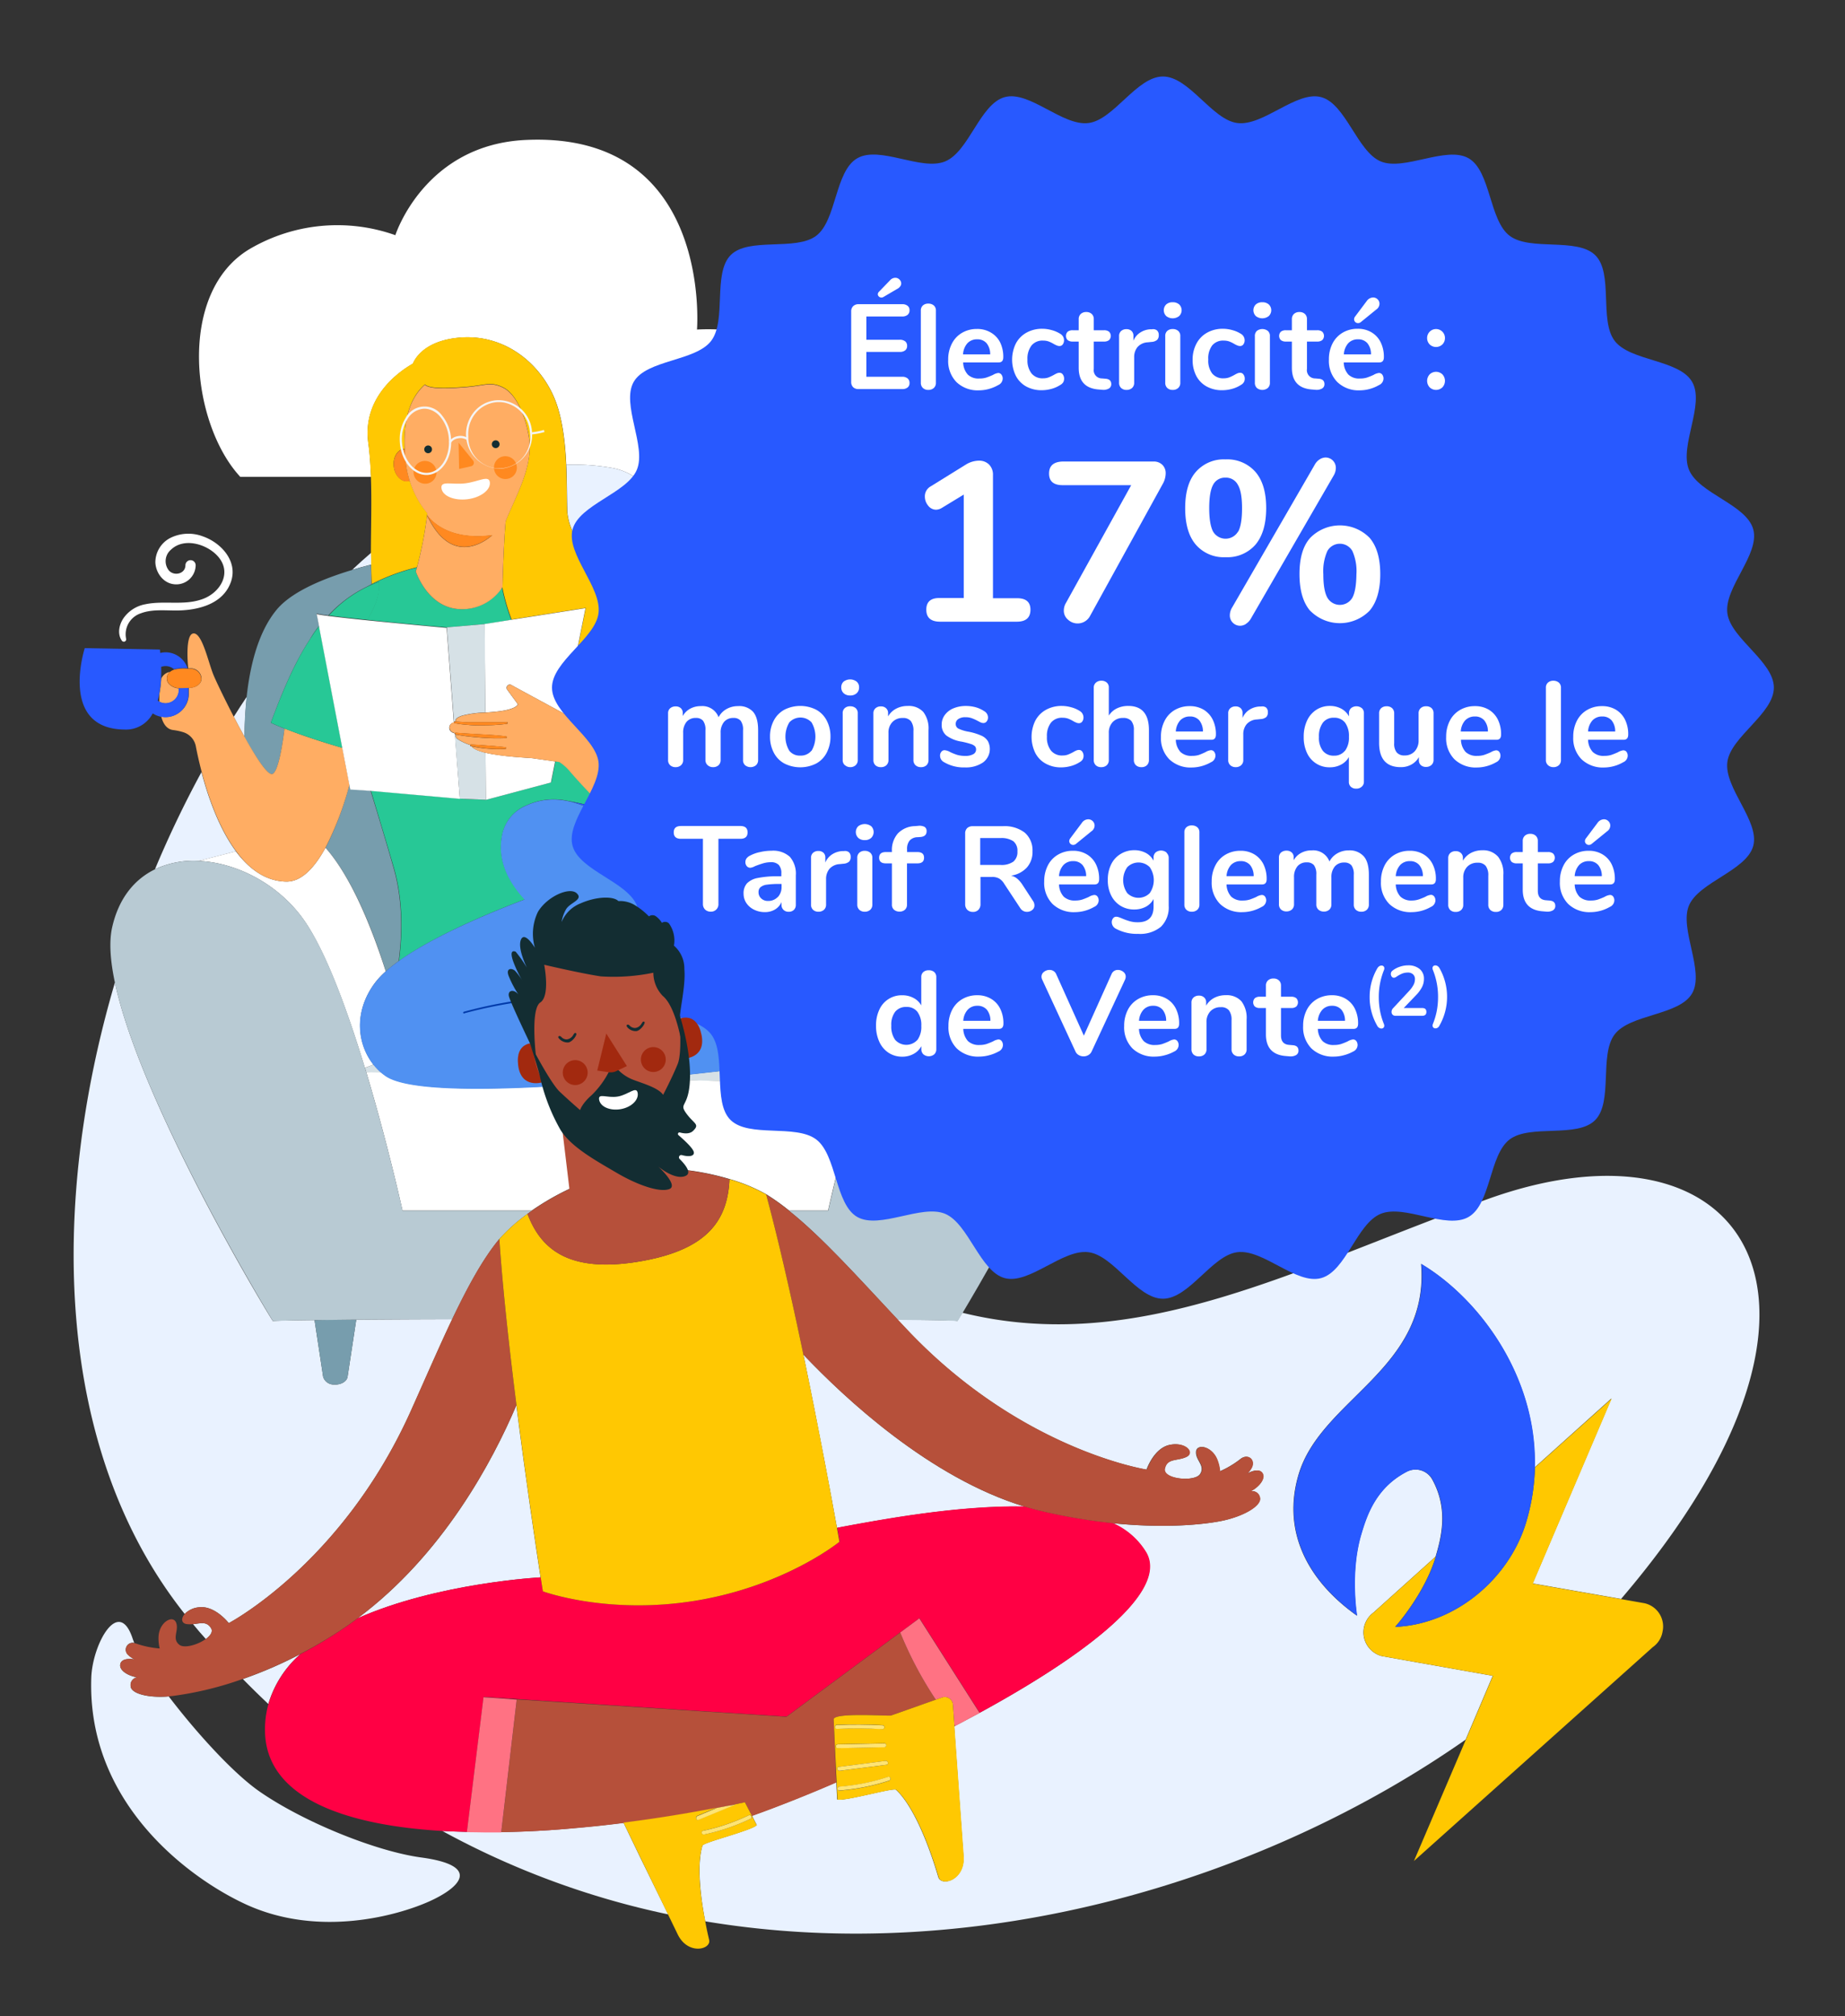 <?xml version="1.0" encoding="UTF-8"?>
<svg xmlns="http://www.w3.org/2000/svg" id="Calque_1" data-name="Calque 1" viewBox="0 0 476 520">
  <rect x="0" y="0" width="476" height="520" fill="#333333" stroke="none"/>
  <defs>
    <style>.cls-1{fill:none;}.cls-2{fill:#fff;}.cls-3{fill:#e9f2ff;}.cls-4{fill:#779dad;}.cls-5{fill:#d6e1e6;}.cls-6{fill:#b8cad3;}.cls-7{fill:#ffc802;}.cls-8{fill:#27c896;}.cls-9{fill:#ffad63;}.cls-10{fill:#2859ff;}.cls-11{fill:#ff8920;}.cls-12{fill:#5091f2;}.cls-13{fill:#ffc800;}.cls-14{fill:#f04;}.cls-15{fill:#b6503a;}.cls-16{fill:#ff7283;}.cls-17{fill:#ffe473;}.cls-18{fill:#132d32;}.cls-19{fill:#f5f5f5;}.cls-20{fill:#0039a9;}.cls-21{fill:#a2290f;}</style>
  </defs>
  <title>sf-macaron-2</title>
  <path class="cls-1" d="M41.1,179c-.11.57-.23,1.14-.39,1.7a2.67,2.67,0,0,0,.36.22C41.06,180.31,41.07,179.66,41.1,179Z"></path>
  <path class="cls-1" d="M43.85,173.3l0,0A3.18,3.18,0,0,1,45,172.7a3.41,3.41,0,0,0-2.1-.83,3.46,3.46,0,0,0-1.25.21c0,.92,0,1.94,0,3A3,3,0,0,1,43.85,173.3Z"></path>
  <path class="cls-2" d="M106.53,93.81c.8-1.83,3.5-5.88,11.75-6.69,10.71-1.06,19.79,5.24,24.18,14.28,2.53,5.21,3.34,12.11,3.63,18.48a55.86,55.86,0,0,1,11.81.82,15.34,15.34,0,0,1,5.79,2.3h38.72s16.51-40.11-22.59-38c0,0,4.1-51-44-48.91C109.47,37.21,102,60.66,102,60.66a44.71,44.71,0,0,0-37.42,3.47C45.46,75.29,49.27,109.32,62,123H95.73c-.12-3-.32-6-.69-8.7C93.44,102.54,102.82,95.93,106.53,93.81Z"></path>
  <path class="cls-3" d="M51.27,414.57c4.18-.57,7.76,4.08,7.76,4.08s29.19-15.3,46.89-54.55c3.78-8.38,7.28-16.53,10.75-23.84-9.25,0-17.69.07-24.76.12l-2.24,14.73c-.19,1.23-1.75,2.12-3.49,2a2.84,2.84,0,0,1-2.81-2l-2.22-14.63c-6.66.07-10.62.17-10.73.28s-34-55.49-40.77-87.34c-16.83,57.16-15.73,120.39,18,162.86A5.86,5.86,0,0,1,51.27,414.57Z"></path>
  <path class="cls-3" d="M92.24,417.41c20.66-9.18,47.22-10.56,47.22-10.56h0c-1.13-7.36-3.79-25-6.24-44.4C127.14,376.76,114.32,401,92.24,417.41Z"></path>
  <polygon class="cls-3" points="130.47 134.41 130.47 134.41 130.47 134.41 130.47 134.41"></polygon>
  <path class="cls-3" d="M51.21,222.06l9.67-2.48c-4.46-6-7.27-14.25-8.9-20.43a274,274,0,0,0-12,25.06A23.37,23.37,0,0,1,51.21,222.06Z"></path>
  <path class="cls-3" d="M207.27,349.39c4,19.35,7.33,37.27,8.66,44.69h0c11.66-2.19,31.28-5.82,48.4-5.48C239.92,381.17,218,360.7,207.27,349.39Z"></path>
  <path class="cls-3" d="M160.88,470.16c-2.31.29-4.62.56-6.91.8h0q-3,.31-6,.57h0a235.36,235.36,0,0,1-33.87.72,212.67,212.67,0,0,0,58.28,21.52L165.14,479Z"></path>
  <path class="cls-3" d="M54.49,420c-1.15-1.92-2.75-1.28-4.68-1.08q1.63,2,3.3,3.84C54.31,421.86,55,420.83,54.49,420Z"></path>
  <path class="cls-3" d="M77.53,426.62a110,110,0,0,1-14.87,6.45q3.25,3.31,6.57,6.44A27.41,27.41,0,0,1,77.53,426.62Z"></path>
  <path class="cls-3" d="M356.51,427.16a6.34,6.34,0,0,1-2.14-11.26l16-14.4v0c1.42-4.84,3.39-12.13-.84-19.85a4.93,4.93,0,0,0-6.71-2c-7.93,4.13-10.24,11.32-11.67,16.16h0c-2.92,9.86-1.07,20.92-1.07,20.92-12.71-9-19.4-21.71-15.07-36.38,5.77-19.53,33.85-27.2,31.62-54.35,14.77,8.78,29.92,28.9,29.29,52.51l19.83-17.82-20.34,47.72,22.82,4c66.4-77.6,31.59-126.87-34.44-103.12-49.74,17.89-90.17,40.49-135.52,29.3l-1.28,2.12c-.13-.14-6-.25-15.43-.33l2.17,2.31c29.49,31.38,62.06,36.36,62.06,36.36s1.88-5.57,6-6.38,6.57,2.08,4.19,3.15-4.9.26-5.49,3,7.79,3.52,9.14,1.34-1.19-3.46-1.07-5.68,4.07-1.52,5.45,2a10.31,10.31,0,0,1,.71,3,24.56,24.56,0,0,0,5.17-3.06c1.87-1.62,4-.05,3.09,2a5.15,5.15,0,0,1-1.27,1.67s3.16-1.86,4.06.06c.65,1.39-1.06,3.42-3.11,4.5a2,2,0,0,1,2.34,1.56c.62,2-3.77,4.74-9.5,6-4.12.89-14.27,2.12-28.47.67a19,19,0,0,1,8.65,7.61c6,10.62-17.78,27.9-46.13,43h0l-3.17,1.67h0l-.21.11c.21,3,.42,5.91.76,10.68l1.63,22.78c.45,6.21-5.72,7.95-6.48,5.43-3.37-11.32-7.33-19.23-10.93-22.54-.63-.62-13.32,3.08-15.18,2.5l-.21-4.43-.42.18h0c-5.53,2.38-10.84,4.53-15.75,6.4h0q-2.9,1.1-5.58,2.06l1.23,2.4c-1.29,1.4-13.8,4.45-14,5.28-1.21,3.87-1,10.7.7,19.55C253.3,507.48,327,484.51,378.12,448.7l7-16.46Z"></path>
  <path class="cls-3" d="M95.77,142.56c-1.65,1.41-3.29,2.89-4.91,4.41,1.58-.47,3.21-.92,4.91-1.35C95.77,144.62,95.76,143.6,95.77,142.56Z"></path>
  <path class="cls-3" d="M63.67,179.7q-1.71,2.55-3.36,5.18c.89,1.73,1.83,3.49,2.77,5.17C63.12,186.55,63.3,183.06,63.67,179.7Z"></path>
  <path class="cls-3" d="M146.09,119.88c.21,4.65.15,9,.28,12.25a15.92,15.92,0,0,0,2.49,7c8.24-.24,16.58-.18,24.72.2C171.35,131,168,125.8,163.69,123a15.34,15.34,0,0,0-5.79-2.3A55.86,55.86,0,0,0,146.09,119.88Z"></path>
  <path class="cls-3" d="M33.7,434.88a2,2,0,0,1,1.71-2.24c-2.29-.35-4.57-1.71-4.4-3.24.23-2.11,3.82-1.38,3.82-1.38a5,5,0,0,1-1.74-1.16,1.78,1.78,0,0,1,1.56-3.1c-.15-.37-.29-.72-.39-1-3.6-11.16-10.41,1.32-10.71,9.95-1.14,33,26.19,52.26,40.08,58.57,18.78,8.52,39,2.76,47-.8s13.84-9.26-2-11.39C96.94,477.49,78.3,469.94,67,462.11c-6.8-4.7-16.37-15.24-23.46-24.55C38.19,438,33.76,436.82,33.7,434.88Z"></path>
  <path class="cls-4" d="M83.37,355.11a2.84,2.84,0,0,0,2.81,2c1.74.13,3.3-.76,3.49-2l2.24-14.73c-4.08,0-7.71.06-10.76.1Z"></path>
  <path class="cls-4" d="M102.85,247.89c.84-6.36,1.18-15.17-1.23-23.74-1.24-4.4-3.57-12.2-6-20.17l-5.27-.47-.21-1.09A80.46,80.46,0,0,1,84,218.65c6.7,7.57,12,20.66,15.55,31.9A40,40,0,0,1,102.85,247.89Z"></path>
  <path class="cls-4" d="M148.86,139.13c1.62,2.83,3.8,5.85,5.8,9.17a42.17,42.17,0,0,1,4.35,3.53c.35.31.69.63,1,1l.27.26c.65.64,1.28,1.31,1.89,2l.09.1c.5.57,1,1.15,1.46,1.74a66.11,66.11,0,0,1,7.43,11.56,50.77,50.77,0,0,1,6.59-1.16c2.12-.23,4.55-.49,5.77-2.24,1.36-2,.76-5.19,2.83-6.34,1.84-1,4.12.74,4.8,2.72s.48,4.18,1.11,6.18c1.12,3.55,4.57,5.73,7.57,7.92,7.16,5.24,11.14,15,11.9,26.67a60.85,60.85,0,0,1,.25,12c-.58,4.59-2,9.05-2.45,13.65s.06,9.57,2.93,13.2c.74.94,1.66,1.87,1.73,3.07.11,1.93-2.25,3.23-4.14,2.82s-3.32-1.9-4.63-3.32c-1.12.8-2.28,1.54-3.45,2.24,4.39,3.75,8.29,7.1,11.12,9.53.6,0,1.2,0,1.79,0,4.19-14.24,11.47-33.8,21.28-40.6l10.59,2.54c2.2-19.24,3.79-49.34-5.81-60.07s-37.15-16.51-67.38-17.9C165.44,139,157.1,138.89,148.86,139.13Z"></path>
  <path class="cls-4" d="M70.34,199.64c1.38-.7,2.42-6.59,3.07-11.72-1.27-.5-2.47-1-3.54-1.5,2.82-7.55,5.92-15.22,10.2-21.69a20.38,20.38,0,0,1,2.25-3.29l-.63-3.26c-.1.11,1.08.31,3,.56a32.92,32.92,0,0,1,9.87-7.37c.44-.24.88-.48,1.32-.7-.08-1.58-.13-3.28-.15-5-1.7.43-3.33.88-4.91,1.35-9.2,2.77-16.12,6.21-19.46,10.26-4.46,5.41-6.75,13.51-7.73,22.47-.37,3.36-.55,6.85-.59,10.35C66.16,195.57,69.19,200.23,70.34,199.64Z"></path>
  <path class="cls-5" d="M195.38,275.07c-1.11.15-13.88,1.81-29.84,3.3l39.17,1-3.79-2.06-1,1Z"></path>
  <path class="cls-5" d="M96.4,274.6l-2.24.82.36,1.2,3.94.1A15.91,15.91,0,0,1,96.4,274.6Z"></path>
  <path class="cls-2" d="M96.67,253.61a21,21,0,0,1,2.85-3.06c-3.6-11.24-8.85-24.33-15.55-31.9-2.9,5.33-6.3,8.81-10.12,8.74-5.37-.09-9.63-3.31-13-7.81l-9.67,2.48c10,.41,20.82,6.1,27.26,15.3,5.67,8.11,11.23,23.4,15.69,38.06l2.24-.82C92.26,269.41,91.15,261.14,96.67,253.61Z"></path>
  <path class="cls-2" d="M214.9,255.36c-.59,0-1.19,0-1.79,0l4.67,4-16.86,17.89,3.79,2.06-39.17-1c-25.26,2.37-58.5,4.32-66-.82-.38-.26-.74-.54-1.1-.83l-3.94-.1c5.56,18.5,9.34,35.66,9.34,35.66h33.37a67.14,67.14,0,0,1,24-10.44,66.83,66.83,0,0,1,27,2.32,44.54,44.54,0,0,1,9.46,3.92h0a57.08,57.08,0,0,1,5.9,4.2h10.07s2.38-10.83,6.14-24.55c2.77,1.59,5,2.95,6,3.68,3.82,2.74,4.34,6.26,7.08,6.44s6.44-11.07,4.93-14.66c-.74-1.74-7.33-5.83-13.94-9.6.25-.81.5-1.62.76-2.43,4.19.08,7.9,0,9.18-.58,3.49-1.5,3-9.47,1.74-12.46-.63-1.51-2.86-1.94-5.68-2.09,2.9-7.53,6-14.2,9.12-18.67,6.5-9.28,17.49-15,27.55-15.32l-19.79-4.74-10.59-2.54C226.37,221.56,219.09,241.12,214.9,255.36Z"></path>
  <path class="cls-6" d="M81.15,340.48c3,0,6.68-.07,10.76-.1,7.07-.05,15.51-.09,24.76-.12,4-8.33,7.9-15.55,12.16-20.68a44.14,44.14,0,0,1,7.27-6.49c.36-.27.74-.54,1.13-.81H103.86s-3.78-17.16-9.34-35.66l-.36-1.2c-4.46-14.66-10-30-15.69-38.06-6.44-9.2-17.28-14.89-27.26-15.3A23.37,23.37,0,0,0,40,224.21c-5.25,2.55-9.36,7.4-11.07,15-.83,3.71-.48,8.59.71,14.2,6.77,31.85,40.77,87.34,40.77,87.34S74.49,340.55,81.15,340.48Z"></path>
  <path class="cls-6" d="M239,237.36c-3.13,4.47-6.22,11.14-9.12,18.67,2.82.15,5.05.58,5.68,2.09,1.25,3,1.75,11-1.74,12.46-1.28.55-5,.66-9.18.58-.26.81-.51,1.62-.76,2.43,6.61,3.77,13.2,7.86,13.94,9.6,1.51,3.59-2.2,14.83-4.93,14.66s-3.26-3.7-7.08-6.44c-1-.73-3.28-2.09-6-3.68-3.76,13.72-6.14,24.55-6.14,24.55H203.56c8.55,6.83,17.87,17.22,28.07,28.15,9.46.08,15.3.19,15.43.33l1.28-2.12c7.48-12.5,45.23-77.09,40.2-99.42-2.78-12.39-11.92-17.49-22-17.18S245.51,228.08,239,237.36Z"></path>
  <path class="cls-2" d="M175,178.93c1.79,8.07,6,29.26,2.76,37.21.52.74,1,1.43,1.46,2.05a34.83,34.83,0,0,1,10.5,9.29c3.48,5,4.82,9,5,12.21l7.22,6.14c1.17-.7,2.33-1.44,3.45-2.24,1.31,1.42,2.74,2.92,4.63,3.32s4.25-.89,4.14-2.82c-.07-1.2-1-2.13-1.73-3.07-2.87-3.63-3.42-8.6-2.93-13.2s1.87-9.06,2.45-13.65a60.85,60.85,0,0,0-.25-12c-.76-11.69-4.74-21.43-11.9-26.67-3-2.19-6.45-4.37-7.57-7.92-.63-2-.42-4.2-1.11-6.18s-3-3.74-4.8-2.72c-2.07,1.15-1.47,4.39-2.83,6.34-1.22,1.75-3.65,2-5.77,2.24a50.77,50.77,0,0,0-6.59,1.16,97,97,0,0,1,4.48,10.18Z"></path>
  <path class="cls-7" d="M95.77,145.62c0,1.77.07,3.47.15,5a53.41,53.41,0,0,1,11.66-4.32,100.46,100.46,0,0,0,2.62-13.45,2,2,0,0,0-.1-.21l.11.16.06-.45a24.11,24.11,0,0,1-4.55-8.37,2.72,2.72,0,0,1-.49.13c-1.73.2-3.35-1.49-3.63-3.79s.9-4.33,2.62-4.54a1.47,1.47,0,0,1,.21,0c-.33-6.87,1-12.92,5.19-16.63a2.4,2.4,0,0,0,.63.39c1.79.74,5.85.57,9.84.25,5.15-.38,6.37-1.51,9.69.11,2.84,1.37,5.5,6,6.69,12.71,1.26,7.31-3.23,15-6,21.74h0c-.59,6.43-.81,17-.81,17l-.06.09a51.13,51.13,0,0,0,2.4,8.35l19.11-3L147.68,174a10.88,10.88,0,0,0,4.69-.95,12.53,12.53,0,0,0,7.25-12.68,35.7,35.7,0,0,0-5-12.1c-2-3.32-4.18-6.34-5.8-9.17a15.92,15.92,0,0,1-2.49-7c-.13-3.22-.07-7.6-.28-12.25-.29-6.37-1.1-13.27-3.63-18.48-4.39-9-13.47-15.34-24.18-14.28-8.25.81-11,4.86-11.75,6.69-3.71,2.12-13.09,8.73-11.49,20.49.37,2.72.57,5.66.69,8.7.24,6.45,0,13.36,0,19.56C95.76,143.6,95.77,144.62,95.77,145.62Z"></path>
  <path class="cls-8" d="M129.7,214.78a10.38,10.38,0,0,1,6-7,16.67,16.67,0,0,1,10-1.36l0,0s4.55.73,10.84,2.46c-3.82-3.64-7.23-7.39-9.3-9.77h0a12,12,0,0,0-2.87-2.59h0l-1.08-.15-1.09,5.44-16.78,4.48-6.72-.28-23-2.05c2.41,8,4.74,15.77,6,20.17,2.41,8.57,2.07,17.38,1.23,23.74,9.13-6.57,23.91-12.66,32.52-15.92C130.9,227.1,128.15,221.44,129.7,214.78Z"></path>
  <path class="cls-8" d="M160.31,153.05c.64.65,1.27,1.31,1.89,2C161.59,154.36,161,153.69,160.31,153.05Z"></path>
  <path class="cls-8" d="M162.29,155.15c.5.57,1,1.15,1.46,1.74C163.28,156.3,162.79,155.72,162.29,155.15Z"></path>
  <path class="cls-8" d="M82.32,161.44a20.38,20.38,0,0,0-2.25,3.29c.72-1.1,1.48-2.15,2.27-3.17Z"></path>
  <path class="cls-8" d="M159,151.83c.34.32.7.63,1,1C159.7,152.46,159.36,152.14,159,151.83Z"></path>
  <path class="cls-8" d="M145.67,184.11c3.64,2,6.79,3.67,7.73,4.2l7.86,5-4.57-9-.86,0a1.31,1.31,0,0,1-1-.25,1.34,1.34,0,0,1-.24-1.08c.21-3.16-1.28-6.61-2.23-9.95a10.88,10.88,0,0,1-4.69.95Z"></path>
  <path class="cls-8" d="M179.24,218.19c-.45-.62-.94-1.31-1.46-2.05a8.06,8.06,0,0,1-.45.93C178,217.44,178.61,217.81,179.24,218.19Z"></path>
  <path class="cls-8" d="M97.75,150.06l0,1.18c0,3.1-1.47,5.85-3,8.63,9.41,1,20.43,1.95,20.43,1.95l9.8-.84,6.93-1.1a51.13,51.13,0,0,1-2.4-8.35A12.35,12.35,0,0,1,118,157.07c-7.86-.78-10.72-9.69-10.72-9.69s.11-.37.29-1a53.41,53.41,0,0,0-11.66,4.32c-.44.22-.88.46-1.32.7A33,33,0,0,1,97.75,150.06Z"></path>
  <path class="cls-9" d="M43.78,176.6a2.12,2.12,0,0,1,.07-3.3,3,3,0,0,0-2.26,1.77,30.73,30.73,0,0,1-.49,4c0,.62,0,1.27,0,1.92a3.27,3.27,0,0,0,1.55.43,3.42,3.42,0,0,0,3.5-3.31l0-.57H46A3.79,3.79,0,0,1,43.78,176.6Z"></path>
  <path class="cls-9" d="M73.85,227.39c3.82.07,7.22-3.41,10.12-8.74a80.46,80.46,0,0,0,6.19-16.23l-1.83-9.53c-4.18-1.2-10.1-3.07-14.92-5-.65,5.13-1.69,11-3.07,11.72-1.15.59-4.18-4.07-7.26-9.59-.94-1.68-1.88-3.44-2.77-5.17-2.6-5-4.8-9.66-5.29-10.9-1.31-3.26-2.93-10.95-5.19-10.56-2,.35-1.42,7.51-1.27,9h.6A2.75,2.75,0,0,1,52,175c0,1.41-1.44,2.33-2.94,2.4h-.35l0,1.73a6,6,0,0,1-6.12,5.8,6.38,6.38,0,0,1-1-.12c.49,1.85,1.41,3.28,3.09,3.49a14.63,14.63,0,0,1,2.71.59,4.73,4.73,0,0,1,3.14,3.63c.29,1.54.79,3.87,1.51,6.61,1.63,6.18,4.44,14.44,8.9,20.43C64.22,224.08,68.48,227.3,73.85,227.39Z"></path>
  <path class="cls-10" d="M48.64,179.15l0-1.73-1.78.06-.76,0,0,.57a3.42,3.42,0,0,1-3.5,3.31,3.27,3.27,0,0,1-1.55-.43,2.67,2.67,0,0,1-.36-.22c.16-.56.28-1.13.39-1.7a30.73,30.73,0,0,0,.49-4c0-1,.06-2.07,0-3a3.46,3.46,0,0,1,1.25-.21,3.41,3.41,0,0,1,2.1.83,10.58,10.58,0,0,1,3.48-.25h0a6,6,0,0,0-5.5-4.13,6.14,6.14,0,0,0-1.55.17c-.06-.56-.11-.89-.11-.89l-19.37-.36s-6.74,20.83,10.26,21A7.76,7.76,0,0,0,39.4,184a6.16,6.16,0,0,0,2.13.88,6.38,6.38,0,0,0,1,.12A6,6,0,0,0,48.64,179.15Z"></path>
  <path class="cls-2" d="M32.54,164.78a5.7,5.7,0,0,1,3.85-6.61c3-1.12,6.41-.65,9.58-.71,5.42-.11,11.76-1.77,13.66-7.54,1.73-5.25-2.66-10-7.37-11.6a10.46,10.46,0,0,0-8.47.51,7.11,7.11,0,0,0-3.71,6.22c.11,2.66,2,5.33,4.8,5.64a5,5,0,0,0,5.6-4.85,1.32,1.32,0,0,0-2.64-.07c0,2.29-3,2.93-4.32,1.31a3.86,3.86,0,0,1,.58-5.29c3.46-3.34,9.65-1.37,12.36,2,3.35,4.15.3,9.05-4.1,10.69-4.84,1.81-10,.33-14.94,1.39a8.79,8.79,0,0,0-5.58,3.61c-1.11,1.67-1.61,4-.42,5.74A.61.61,0,0,0,32.54,164.78Z"></path>
  <path class="cls-11" d="M45,172.7a3.18,3.18,0,0,0-1.11.58l0,0a2.12,2.12,0,0,0-.07,3.3,3.79,3.79,0,0,0,2.21.91h.15l.76,0,1.78-.06H49c1.5-.07,3-1,2.94-2.4a2.75,2.75,0,0,0-2.81-2.55h-.7A10.58,10.58,0,0,0,45,172.7Z"></path>
  <path class="cls-8" d="M94.84,159.87c1.49-2.78,3-5.53,3-8.63l0-1.18a32,32,0,0,0-13,8.68C87.18,159.06,90.87,159.46,94.84,159.87Z"></path>
  <path class="cls-8" d="M82.34,161.56c-.79,1-1.55,2.07-2.27,3.17-4.28,6.47-7.38,14.14-10.2,21.69,1.07.49,2.27,1,3.54,1.5,4.82,1.9,10.74,3.77,14.92,5Z"></path>
  <path class="cls-8" d="M154.6,183a1.34,1.34,0,0,0,.24,1.08,1.31,1.31,0,0,0,1,.25l.86,0c8-.35,11-2,18.33-5.39l.64-.3a97,97,0,0,0-4.48-10.18,66.11,66.11,0,0,0-7.43-11.56c-.48-.59-1-1.17-1.46-1.74l-.09-.1c-.62-.69-1.25-1.35-1.89-2l-.27-.26c-.33-.33-.69-.64-1-1a42.17,42.17,0,0,0-4.35-3.53,35.7,35.7,0,0,1,5,12.1,12.53,12.53,0,0,1-7.25,12.68C153.32,176.42,154.81,179.87,154.6,183Z"></path>
  <path class="cls-11" d="M104.72,119.43c-.15-1.22-.24-2.42-.29-3.6a1.47,1.47,0,0,0-.21,0c-1.72.21-2.89,2.24-2.62,4.54s1.9,4,3.63,3.79a2.72,2.72,0,0,0,.49-.13A25,25,0,0,1,104.72,119.43Z"></path>
  <path class="cls-9" d="M118,157.07a12.35,12.35,0,0,0,11.59-5.54l.06-.09s.22-10.6.81-17h0c2.77-6.79,7.26-14.43,6-21.74-1.19-6.76-3.85-11.34-6.69-12.71-3.32-1.62-4.54-.49-9.69-.11-4,.32-8,.49-9.84-.25a2.4,2.4,0,0,1-.63-.39c-4.17,3.71-5.52,9.76-5.19,16.63,0,1.18.14,2.38.29,3.6a25,25,0,0,0,1,4.6,24.11,24.11,0,0,0,4.55,8.37l-.06.45c.69,1,5.18,6.72,16.77,5.17,0,0-9.94,9.51-16.78-5.12a100.46,100.46,0,0,1-2.62,13.45c-.18.66-.29,1-.29,1S110.15,156.29,118,157.07Z"></path>
  <path class="cls-11" d="M127,138c-11.59,1.55-16.08-4.18-16.77-5.17l-.11-.16a2,2,0,0,1,.1.21C117,147.53,127,138,127,138Z"></path>
  <path class="cls-2" d="M95.64,204l23,2.05-1.27-16.71a.18.18,0,0,1-.06-.18s0,0,0,0c-.52-.13-1.43-.5-1.4-1.48a1.38,1.38,0,0,1,1.18-1.32v0l0,0-1.86-24.41s-11-1-20.43-1.95c-4-.41-7.66-.81-10.11-1.13-2-.25-3.14-.45-3-.56l.63,3.26,0,.12,6,31.33,1.83,9.53.21,1.09Z"></path>
  <path class="cls-2" d="M125.21,183.78c.9-.06,1.86-.13,2.94-.25,5.21-.55,5.45-1.89,5.45-1.89l-2.74-3.74a.83.83,0,0,1,1-1.26c1.6.9,8.23,4.48,13.76,7.47l2-10.08,3.43-17.18-19.11,3-6.93,1.1Z"></path>
  <path class="cls-2" d="M125.27,194.15l.08,12.16,16.78-4.48,1.09-5.44-6.24-.87S129.15,195.14,125.27,194.15Z"></path>
  <path class="cls-5" d="M125.27,194.15l-.09,0c-2.6-.67-3.32-1.31-3.51-1.66l-.19,0a.23.23,0,0,1-.17-.26s0,0,0-.06a13.28,13.28,0,0,1-3.17-1.48,1.2,1.2,0,0,1-.59-1.22l-.13,0s-.07-.05-.1-.08L118.63,206l6.72.28Z"></path>
  <path class="cls-5" d="M117.34,186.09h.18c-.09-.27-.1-.95,1.78-1.53a26.43,26.43,0,0,1,5.91-.79l-.14-22.8-9.8.84,1.86,24.41A.2.2,0,0,1,117.34,186.09Z"></path>
  <path class="cls-9" d="M117.53,189h0c1.07.09,2.16.15,3.25.22l3.26.19c1.09.06,2.18.12,3.26.2s2.18.19,3.27.33a.22.22,0,0,1,.18.25.22.22,0,0,1-.2.19,51.28,51.28,0,0,1-6.56-.13c-1.1-.08-2.19-.18-3.28-.31s-2.09-.27-3.13-.49a1.2,1.2,0,0,0,.59,1.22,13.28,13.28,0,0,0,3.17,1.48.19.19,0,0,1,.19-.11h0c1.48.06,3,.17,4.43.28s2.95.22,4.43.42a.22.22,0,0,1,.19.24.23.23,0,0,1-.2.2,29.12,29.12,0,0,1-4.48-.06,32.1,32.1,0,0,1-4.24-.62c.19.35.91,1,3.51,1.66l.09,0c3.88,1,11.71,1.37,11.71,1.37l6.24.87,1.08.15h0a12,12,0,0,1,2.87,2.59h0c2.07,2.38,5.48,6.13,9.3,9.77a96.2,96.2,0,0,1,20.86,8.17,8.06,8.06,0,0,0,.45-.93c3.24-7.95-1-29.14-2.76-37.21-7.3,3.4-10.36,5-18.33,5.39l4.57,9-7.86-5c-.94-.53-4.09-2.24-7.73-4.2-5.53-3-12.16-6.57-13.76-7.47a.83.83,0,0,0-1,1.26l2.74,3.74s-.24,1.34-5.45,1.89c-1.08.12-2,.19-2.94.25a26.43,26.43,0,0,0-5.91.79c-1.88.58-1.87,1.26-1.78,1.53,1,.07,2.11.11,3.16.14l3.34,0,3.35,0c1.12,0,2.24,0,3.36,0a.22.22,0,0,1,.22.22.25.25,0,0,1-.19.22l-1.68.19-1.68.12c-1.13.06-2.25.1-3.38.09s-2.25,0-3.38-.14a25.73,25.73,0,0,1-3.36-.43.22.22,0,0,1-.17-.23,1.38,1.38,0,0,0-1.18,1.32c0,1,.88,1.35,1.4,1.48A.22.22,0,0,1,117.53,189Z"></path>
  <path class="cls-11" d="M117.28,186.52a25.73,25.73,0,0,0,3.36.43c1.13.1,2.26.13,3.38.14s2.25,0,3.38-.09l1.68-.12,1.68-.19a.25.25,0,0,0,.19-.22.22.22,0,0,0-.22-.22c-1.12,0-2.24,0-3.36,0l-3.35,0-3.34,0c-1.05,0-2.12-.07-3.16-.14h-.18a.2.2,0,0,0-.21.14l0,0v0A.22.22,0,0,0,117.28,186.52Z"></path>
  <path class="cls-11" d="M117.59,189.42c1,.22,2.08.37,3.13.49s2.18.23,3.28.31a51.28,51.28,0,0,0,6.56.13.22.22,0,0,0,.2-.19.22.22,0,0,0-.18-.25q-1.64-.21-3.27-.33c-1.08-.08-2.17-.14-3.26-.2l-3.26-.19c-1.09-.07-2.18-.13-3.25-.22h0a.22.22,0,0,0-.2.13s0,0,0,0a.18.18,0,0,0,.06.18s.06.07.1.08Z"></path>
  <path class="cls-11" d="M125.91,193.09a29.12,29.12,0,0,0,4.48.06.23.23,0,0,0,.2-.2.22.22,0,0,0-.19-.24c-1.48-.2-3-.31-4.43-.42s-3-.22-4.43-.28h0a.19.19,0,0,0-.19.11s0,0,0,.06a.23.23,0,0,0,.17.26l.19,0A32.1,32.1,0,0,0,125.91,193.09Z"></path>
  <path class="cls-10" d="M156.47,208.9c-6.29-1.73-10.84-2.46-10.84-2.46l0,0a17.52,17.52,0,0,1,2.67.62,62,62,0,0,1,16.75,8.2c4.82,3.46,17.82,14.33,29.7,24.41-.21-3.18-1.55-7.21-5-12.21a34.83,34.83,0,0,0-10.5-9.29c-.63-.38-1.27-.75-1.91-1.12A96.2,96.2,0,0,0,156.47,208.9Z"></path>
  <path class="cls-12" d="M165.07,215.28a62,62,0,0,0-16.75-8.2,17.52,17.52,0,0,0-2.67-.62,16.67,16.67,0,0,0-10,1.36,10.38,10.38,0,0,0-6,7c-1.55,6.66,1.2,12.32,5.67,17.19-8.61,3.26-23.39,9.35-32.52,15.92a40,40,0,0,0-3.33,2.66,21,21,0,0,0-2.85,3.06c-5.52,7.53-4.41,15.8-.27,21a15.91,15.91,0,0,0,2.06,2.12c.36.29.72.57,1.1.83,7.48,5.14,40.72,3.19,66,.82,16-1.49,28.73-3.15,29.84-3.3L200,278.3l1-1,16.86-17.89-4.67-4c-2.83-2.43-6.73-5.78-11.12-9.53l-7.22-6.14C182.89,229.61,169.89,218.74,165.07,215.28Z"></path>
  <path class="cls-13" d="M424.28,413.52l-6-1.06-22.82-4,20.34-47.72L396,378.51a53.92,53.92,0,0,1-2.21,13.92c-4.34,14.7-18.28,26.53-33.85,27.19,0,0,7.61-8.46,10.47-18.12l-16,14.4a6.34,6.34,0,0,0,2.14,11.26l28.63,5.08-7,16.46L364.79,480l61.63-55.17a6.05,6.05,0,0,0,2.51-4A6.14,6.14,0,0,0,424.28,413.52Z"></path>
  <path class="cls-10" d="M366.7,326c2.23,27.15-25.85,34.82-31.62,54.35-4.33,14.67,2.36,27.37,15.07,36.38,0,0-1.85-11.06,1.07-20.92h0c1.43-4.84,3.74-12,11.67-16.16a4.93,4.93,0,0,1,6.71,2c4.23,7.72,2.26,15,.84,19.85v0c-2.86,9.66-10.47,18.12-10.47,18.12,15.57-.66,29.51-12.49,33.85-27.19A53.92,53.92,0,0,0,396,378.51C396.62,354.9,381.47,334.78,366.7,326Z"></path>
  <path class="cls-14" d="M160.88,470.16h0c-2.31.29-4.62.56-6.91.8C156.26,470.72,158.57,470.45,160.88,470.16Z"></path>
  <path class="cls-14" d="M215.42,459.89l.42-.18h0Z"></path>
  <path class="cls-14" d="M215.39,459.9c-5.52,2.37-10.84,4.53-15.75,6.4C204.55,464.43,209.86,462.28,215.39,459.9Z"></path>
  <path class="cls-14" d="M153.94,471q-3,.31-6,.57Q150.93,471.29,153.94,471Z"></path>
  <path class="cls-14" d="M194,468.37q2.68-1,5.58-2.06c-1.94.74-3.79,1.41-5.58,2.05Z"></path>
  <path class="cls-14" d="M246.25,445.28h0l.21-.11h0Z"></path>
  <path class="cls-14" d="M147.93,471.55c-6.37.55-12.59.88-18.59,1h0c-1.52,0-3,0-4.52,0h0c-1.47,0-2.91,0-4.34-.06l4.29-34.81,3.68.24h0l74.47,4.85,31.78-23.54h0l2.51-1.86,15.56,24.42c-1,.56-2.07,1.1-3.11,1.66h0c28.35-15.12,52.14-32.4,46.13-43a19,19,0,0,0-8.65-7.61,145.41,145.41,0,0,1-18.41-3.11c-1.45-.34-2.9-.74-4.34-1.17-17.12-.34-36.74,3.29-48.4,5.48h0l.64,3.59S202.7,409,179.77,412.81s-39.71-2.36-39.71-2.36-.21-1.3-.57-3.61h0s-26.56,1.38-47.22,10.56c-1.08.81-2.19,1.61-3.32,2.38a115.38,115.38,0,0,1-11.39,6.83,27.41,27.41,0,0,0-8.3,12.89,24.32,24.32,0,0,0-.89,7.09c.29,16.54,19.29,24.09,45.72,25.67A235.36,235.36,0,0,0,147.93,471.55Z"></path>
  <path class="cls-14" d="M246.46,445.18l3.17-1.67-2.3,1.2Z"></path>
  <path class="cls-15" d="M246.45,445.18c-.08-.1-.15-.2-.23-.29l0,.39Z"></path>
  <path class="cls-15" d="M215.08,443.55c-.37-1.95,14.21-.87,14.8-1.07l11.55-4.08a97,97,0,0,1-9.18-17.34l2.42-1.79h0l-31.78,23.54L128.42,438h0l4.91.32-4,34.26c6-.11,12.22-.44,18.59-1h0q3-.26,6-.57h0c2.29-.24,4.6-.51,6.91-.8,8-1,16.06-2.3,24.05-3.84,1.66-.31,3.32-.65,5-1l2.31-.49,1.82,3.51c1.79-.64,3.64-1.31,5.58-2.05h0c4.91-1.87,10.23-4,15.75-6.4h0l.42-.18Z"></path>
  <path class="cls-15" d="M247.33,444.71l2.3-1.2h0C248.87,443.9,248.11,444.31,247.33,444.71Z"></path>
  <path class="cls-16" d="M249.63,443.49c1-.56,2.09-1.1,3.11-1.66l-15.56-24.42-2.51,1.86-2.42,1.79a97,97,0,0,0,9.18,17.34l1.59-.56a2.11,2.11,0,0,1,2.7,1.26,2.15,2.15,0,0,1,.13.61c.14,2,.26,3.61.37,5.18.08.09.15.19.23.29h0l.87-.47C248.11,444.31,248.87,443.9,249.63,443.49Z"></path>
  <path class="cls-7" d="M181.23,476.05c.23-.83,12.74-3.88,14-5.28l-1.23-2.4h0l-1.82-3.51-2.31.49-9.69,4c-.6.25-.86-.72-.27-1l5-2.09c-8,1.54-16.06,2.83-24.05,3.84h0l4.26,8.79,7.2,14.84,2.52,5.19c2.65,5.46,8.7,3.92,8.11,1.42-.39-1.66-.74-3.26-1-4.8C180.2,486.75,180,479.92,181.23,476.05Zm.18-3.85a51.6,51.6,0,0,0,11.78-4c.59-.27,1.1.6.51.88a53,53,0,0,1-12,4.07C181,473.3,180.77,472.33,181.41,472.2Z"></path>
  <path class="cls-17" d="M181.67,473.17a53,53,0,0,0,12-4.07c.59-.28.08-1.15-.51-.88a51.6,51.6,0,0,1-11.78,4C180.77,472.33,181,473.3,181.67,473.17Z"></path>
  <path class="cls-17" d="M184.93,466.32l-5,2.09c-.59.25-.33,1.22.27,1l9.69-4C188.25,465.67,186.59,466,184.93,466.32Z"></path>
  <path class="cls-15" d="M124.79,472.59h0Z"></path>
  <path class="cls-16" d="M128.42,438l-3.68-.24-4.29,34.81c1.43,0,2.87.05,4.34.06h0c1.49,0,3,0,4.52,0h0l4-34.26Z"></path>
  <path class="cls-15" d="M88.92,419.79c1.13-.77,2.24-1.57,3.32-2.38,22.08-16.46,34.9-40.65,41-55-1.85-14.6-3.57-30.12-4.42-42.86-4.26,5.13-8.19,12.35-12.16,20.68-3.47,7.31-7,15.46-10.75,23.84C88.22,403.35,59,418.65,59,418.65s-3.58-4.65-7.76-4.08a5.86,5.86,0,0,0-3.58,1.71c-1,1.16-.92,2.49.64,2.63a8,8,0,0,0,1.48,0c1.93-.2,3.53-.84,4.68,1.08.53.87-.18,1.9-1.38,2.76-2.06,1.49-5.57,2.5-6.83,1.47-2-1.62,0-3.66-.83-5.72s-4.34-.11-4.52,3.63a10.72,10.72,0,0,0,.3,3.06A24.37,24.37,0,0,1,35.35,424a2.94,2.94,0,0,0-.7-.19,1.78,1.78,0,0,0-1.56,3.1A5,5,0,0,0,34.83,428s-3.59-.73-3.82,1.38c-.17,1.53,2.11,2.89,4.4,3.24a2,2,0,0,0-1.71,2.24c.06,1.94,4.49,3.11,9.84,2.68l1.09-.11a87.56,87.56,0,0,0,18-4.38,110,110,0,0,0,14.87-6.45A115.38,115.38,0,0,0,88.92,419.79Z"></path>
  <path class="cls-15" d="M203.56,312.28a57.08,57.08,0,0,0-5.9-4.2h0c3.28,12.14,6.65,27.1,9.61,41.31,10.72,11.31,32.65,31.78,57.1,39.2,1.44.43,2.89.83,4.34,1.17a145.41,145.41,0,0,0,18.41,3.11c14.2,1.45,24.35.22,28.47-.67,5.73-1.24,10.12-4,9.5-6a2,2,0,0,0-2.34-1.56c2.05-1.08,3.76-3.11,3.11-4.5-.9-1.92-4.06-.06-4.06-.06a5.15,5.15,0,0,0,1.27-1.67c.87-2.07-1.22-3.64-3.09-2a24.56,24.56,0,0,1-5.17,3.06,10.31,10.31,0,0,0-.71-3c-1.38-3.48-5.33-4.18-5.45-2s2.42,3.5,1.07,5.68-9.72,1.38-9.14-1.34,3.1-1.92,5.49-3-.05-4-4.19-3.15-6,6.38-6,6.38-32.57-5-62.06-36.36l-2.17-2.31C221.43,329.5,212.11,319.11,203.56,312.28Z"></path>
  <path class="cls-7" d="M197.66,308.08h0a44.54,44.54,0,0,0-9.46-3.92c-.48,11.25-6.41,18.4-23.4,21.24-18.22,3-25.31-3.33-28.7-12.31a44.14,44.14,0,0,0-7.27,6.49c.85,12.74,2.57,28.26,4.42,42.86,2.45,19.35,5.11,37,6.24,44.4.36,2.31.57,3.61.57,3.61s16.79,6.19,39.71,2.36,36.8-15.14,36.8-15.14l-.64-3.59c-1.33-7.42-4.62-25.34-8.66-44.69C204.31,335.18,200.94,320.22,197.66,308.08Z"></path>
  <path class="cls-15" d="M164.8,325.4c17-2.84,22.92-10,23.4-21.24a66.83,66.83,0,0,0-27-2.32,67.14,67.14,0,0,0-24,10.44c-.39.27-.77.54-1.13.81C139.49,322.07,146.58,328.44,164.8,325.4Z"></path>
  <path class="cls-7" d="M246.22,444.89c-.11-1.57-.23-3.2-.37-5.18a2.15,2.15,0,0,0-.13-.61,2.11,2.11,0,0,0-2.7-1.26l-1.59.56-11.55,4.08c-.59.2-15.17-.88-14.8,1.07l.76,16.16h0l.21,4.43c1.86.58,14.55-3.12,15.18-2.5,3.6,3.31,7.56,11.22,10.93,22.54.76,2.52,6.93.78,6.48-5.43L247,456c-.34-4.77-.55-7.65-.76-10.68h0Zm-30.3,0q5.88-.24,11.75.07c.66,0,.66,1.07,0,1q-5.86-.32-11.75-.07C215.24,445.93,215.25,444.9,215.92,444.87Zm.24,5,12-.24c.66,0,.66,1,0,1l-12,.24C215.48,450.94,215.49,449.9,216.16,449.89Zm13.2,9.42a54.64,54.64,0,0,1-12.78,2.54c-.67,0-.66-1,0-1a53,53,0,0,0,12.52-2.51C229.73,458.1,230,459.1,229.36,459.31Zm-.9-5.12c.65-.09.92.91.26,1l-12.07,1.55c-.66.08-.93-.92-.26-1Z"></path>
  <path class="cls-17" d="M229.1,458.3a53,53,0,0,1-12.52,2.51c-.66.06-.67,1.09,0,1a54.64,54.64,0,0,0,12.78-2.54C230,459.1,229.73,458.1,229.1,458.3Z"></path>
  <path class="cls-17" d="M216.39,455.73c-.67.09-.4,1.09.26,1l12.07-1.55c.66-.09.39-1.09-.26-1Z"></path>
  <path class="cls-17" d="M228.16,450.68c.67,0,.67-1.05,0-1l-12,.24c-.67,0-.68,1.05,0,1Z"></path>
  <path class="cls-17" d="M227.66,446c.67,0,.67-1,0-1q-5.88-.31-11.75-.07c-.67,0-.68,1.06,0,1Q221.79,445.66,227.66,446Z"></path>
  <path class="cls-10" d="M457.65,177.35c0,6.75-11.16,12.68-12,19.18-.89,6.69,8.38,15.27,6.68,21.64s-14.06,9.34-16.59,15.39,4.1,16.91.82,22.65-16,5.3-20,10.6-.37,17.35-5,22.08-16.78,1-22.08,5-4.8,16.66-10.6,20-16.46-3.34-22.65-.82-8.95,14.83-15.39,16.59-14.95-7.57-21.64-6.68c-6.49.81-12.42,12-19.17,12s-12.68-11.17-19.18-12c-6.69-.89-15.27,8.38-21.64,6.68s-9.33-14.06-15.39-16.59-16.91,4.1-22.65.82-5.3-16-10.6-20-17.34-.38-22.08-5-1-16.78-5-22.08-16.66-4.8-20-10.6,3.34-16.47.82-22.65-14.82-9-16.59-15.39,7.51-14.95,6.69-21.64c-.83-6.5-12-12.43-12-19.18s11.16-12.67,12-19.17c.88-6.69-8.39-15.27-6.69-21.64s14.07-9.34,16.59-15.39-4.1-16.91-.82-22.65,16-5.3,20-10.6.37-17.35,5-22.08,16.78-1,22.08-5,4.8-16.66,10.6-20,16.47,3.34,22.65.82,9-14.83,15.39-16.59,14.95,7.57,21.64,6.68c6.5-.82,12.43-12,19.18-12s12.68,11.16,19.17,12c6.69.89,15.27-8.39,21.64-6.68s9.34,14.07,15.39,16.59,16.91-4.1,22.65-.82,5.3,16,10.6,20,17.35.37,22.08,5,1,16.78,5,22.08,16.66,4.8,20,10.6-3.34,16.47-.82,22.65,14.83,8.95,16.59,15.39-7.57,15-6.68,21.64C446.49,164.68,457.65,170.61,457.65,177.35Z"></path>
  <path class="cls-2" d="M220.12,99.88a1.86,1.86,0,0,1-.52-1.4V80.36a1.87,1.87,0,0,1,.52-1.4,1.94,1.94,0,0,1,1.41-.5h11.23a2.13,2.13,0,0,1,1.39.41,1.36,1.36,0,0,1,.5,1.15,1.45,1.45,0,0,1-.5,1.19,2.08,2.08,0,0,1-1.39.42h-9.24v6h8.61a2.16,2.16,0,0,1,1.4.41,1.43,1.43,0,0,1,.5,1.18,1.4,1.4,0,0,1-.5,1.15,2.16,2.16,0,0,1-1.4.4h-8.61v6.41h9.24a2.08,2.08,0,0,1,1.39.42,1.46,1.46,0,0,1,.5,1.2,1.39,1.39,0,0,1-.5,1.15,2.13,2.13,0,0,1-1.39.4H221.53A1.9,1.9,0,0,1,220.12,99.88Zm7.32-23.13a1,1,0,0,1-.69-.26.85.85,0,0,1-.28-.61,1,1,0,0,1,.35-.68l2.83-2.93a1.81,1.81,0,0,1,1.33-.62,1.47,1.47,0,0,1,1.08.45,1.43,1.43,0,0,1,.45,1,1.32,1.32,0,0,1-.27.78,2.09,2.09,0,0,1-.79.65l-3.51,2.06A1.18,1.18,0,0,1,227.44,76.75Z"></path>
  <path class="cls-2" d="M238.12,100.09a1.79,1.79,0,0,1-.55-1.39V80.14a1.72,1.72,0,0,1,.55-1.37,2,2,0,0,1,1.38-.46,2.11,2.11,0,0,1,1.4.46,1.69,1.69,0,0,1,.56,1.37V98.7a1.76,1.76,0,0,1-.56,1.39,2.07,2.07,0,0,1-1.4.48A2,2,0,0,1,238.12,100.09Z"></path>
  <path class="cls-2" d="M258.36,96.62a1.67,1.67,0,0,1,.33,1.09,1.89,1.89,0,0,1-1.15,1.61,10.36,10.36,0,0,1-2.4,1,9.79,9.79,0,0,1-2.55.36,7.92,7.92,0,0,1-5.81-2.11,7.76,7.76,0,0,1-2.15-5.79,8.76,8.76,0,0,1,.94-4.13,6.75,6.75,0,0,1,2.62-2.8,7.48,7.48,0,0,1,3.84-1,6.83,6.83,0,0,1,3.58.91A6.17,6.17,0,0,1,258,88.25a8.48,8.48,0,0,1,.84,3.89c0,.89-.39,1.34-1.18,1.34h-9.17a4.86,4.86,0,0,0,1.21,3.15,4,4,0,0,0,3,1,5.85,5.85,0,0,0,1.76-.24c.51-.17,1.08-.4,1.73-.69a3.44,3.44,0,0,1,1.36-.5A1.05,1.05,0,0,1,258.36,96.62Zm-8.77-8.09a4.71,4.71,0,0,0-1.13,2.87h7a4.42,4.42,0,0,0-.93-2.88,3.08,3.08,0,0,0-2.42-1A3.35,3.35,0,0,0,249.59,88.53Z"></path>
  <path class="cls-2" d="M264.73,99.67a6.6,6.6,0,0,1-2.65-2.74,9.49,9.49,0,0,1,0-8.32,6.89,6.89,0,0,1,2.75-2.81,8.22,8.22,0,0,1,4.08-1,9,9,0,0,1,2.44.35,7.87,7.87,0,0,1,2.16.93,1.92,1.92,0,0,1,1,1.65,1.79,1.79,0,0,1-.32,1.1,1,1,0,0,1-.86.42,1.73,1.73,0,0,1-.71-.16,5.21,5.21,0,0,1-.75-.37,8.72,8.72,0,0,0-1.31-.64,4.16,4.16,0,0,0-1.43-.23,3.62,3.62,0,0,0-3,1.26,5.52,5.52,0,0,0-1.05,3.62,5.45,5.45,0,0,0,1.05,3.59,3.62,3.62,0,0,0,3,1.26,4,4,0,0,0,1.39-.23,13.1,13.1,0,0,0,1.35-.64,8.06,8.06,0,0,1,.81-.42,1.84,1.84,0,0,1,.68-.14,1,1,0,0,1,.84.44,1.92,1.92,0,0,1,.11,2,2,2,0,0,1-.76.7,8,8,0,0,1-2.24,1,9.56,9.56,0,0,1-2.61.36A8.11,8.11,0,0,1,264.73,99.67Z"></path>
  <path class="cls-2" d="M286.7,99.08a1.26,1.26,0,0,1-.61,1.13,2.88,2.88,0,0,1-1.72.33l-.84-.07c-3.48-.24-5.23-2.11-5.23-5.59V88.1h-1.55a2,2,0,0,1-1.29-.37,1.55,1.55,0,0,1,0-2.18,2,2,0,0,1,1.29-.37h1.55V82.32a1.76,1.76,0,0,1,.53-1.34,2,2,0,0,1,1.43-.5,2,2,0,0,1,1.4.5,1.76,1.76,0,0,1,.53,1.34v2.86h2.64a2,2,0,0,1,1.29.37,1.52,1.52,0,0,1,0,2.18,2,2,0,0,1-1.29.37h-2.64v7.06a2.12,2.12,0,0,0,2.12,2.45l.83.07C286.18,97.74,286.7,98.2,286.7,99.08Z"></path>
  <path class="cls-2" d="M298.48,85.21a1.52,1.52,0,0,1,.47,1.21,1.67,1.67,0,0,1-.41,1.24,2.44,2.44,0,0,1-1.46.53l-.93.1a3.78,3.78,0,0,0-2.69,1.24,4.06,4.06,0,0,0-.85,2.64V98.7a1.76,1.76,0,0,1-.56,1.39,2.09,2.09,0,0,1-1.4.48,2,2,0,0,1-1.39-.48,1.79,1.79,0,0,1-.54-1.39v-12a1.68,1.68,0,0,1,.54-1.34,2,2,0,0,1,1.36-.46,1.87,1.87,0,0,1,1.3.45,1.66,1.66,0,0,1,.5,1.29v1.24a4.53,4.53,0,0,1,1.76-2.11,5.3,5.3,0,0,1,2.59-.84l.44,0A1.62,1.62,0,0,1,298.48,85.21Z"></path>
  <path class="cls-2" d="M300.88,81.52a2.1,2.1,0,0,1,0-3,2.41,2.41,0,0,1,1.67-.56,2.46,2.46,0,0,1,1.67.56,2.09,2.09,0,0,1,0,3,2.71,2.71,0,0,1-3.35,0Zm.29,18.57a1.79,1.79,0,0,1-.54-1.39v-12a1.71,1.71,0,0,1,.54-1.37,2.05,2.05,0,0,1,1.38-.46,2.09,2.09,0,0,1,1.4.46,1.66,1.66,0,0,1,.56,1.37v12a1.73,1.73,0,0,1-.56,1.39,2.05,2.05,0,0,1-1.4.48A2,2,0,0,1,301.17,100.09Z"></path>
  <path class="cls-2" d="M311.28,99.67a6.63,6.63,0,0,1-2.66-2.74,8.78,8.78,0,0,1-.93-4.14,8.63,8.63,0,0,1,1-4.18,6.89,6.89,0,0,1,2.75-2.81,8.21,8.21,0,0,1,4.07-1,9,9,0,0,1,2.44.35,7.87,7.87,0,0,1,2.16.93,1.93,1.93,0,0,1,1,1.65,1.74,1.74,0,0,1-.33,1.1,1,1,0,0,1-.86.42,1.77,1.77,0,0,1-.71-.16,5.21,5.21,0,0,1-.75-.37,8.64,8.64,0,0,0-1.3-.64,4.2,4.2,0,0,0-1.43-.23,3.62,3.62,0,0,0-3,1.26,5.52,5.52,0,0,0-1,3.62,5.45,5.45,0,0,0,1,3.59,3.62,3.62,0,0,0,3,1.26,4,4,0,0,0,1.38-.23,11.4,11.4,0,0,0,1.35-.64,8.06,8.06,0,0,1,.81-.42,1.89,1.89,0,0,1,.69-.14,1,1,0,0,1,.84.44,1.75,1.75,0,0,1,.34,1.09,1.69,1.69,0,0,1-.24.91,2,2,0,0,1-.76.7,8,8,0,0,1-2.24,1,9.56,9.56,0,0,1-2.61.36A8.07,8.07,0,0,1,311.28,99.67Z"></path>
  <path class="cls-2" d="M324,81.52a2.1,2.1,0,0,1,0-3,2.42,2.42,0,0,1,1.68-.56,2.45,2.45,0,0,1,1.66.56,2.09,2.09,0,0,1,0,3,2.71,2.71,0,0,1-3.35,0Zm.29,18.57a1.79,1.79,0,0,1-.54-1.39v-12a1.71,1.71,0,0,1,.54-1.37,2.33,2.33,0,0,1,2.78,0,1.66,1.66,0,0,1,.56,1.37v12a1.73,1.73,0,0,1-.56,1.39,2.25,2.25,0,0,1-2.78,0Z"></path>
  <path class="cls-2" d="M341.7,99.08a1.26,1.26,0,0,1-.61,1.13,2.88,2.88,0,0,1-1.72.33l-.84-.07c-3.48-.24-5.23-2.11-5.23-5.59V88.1h-1.55a2,2,0,0,1-1.29-.37,1.55,1.55,0,0,1,0-2.18,2,2,0,0,1,1.29-.37h1.55V82.32a1.76,1.76,0,0,1,.53-1.34,2,2,0,0,1,1.43-.5,2,2,0,0,1,1.4.5,1.76,1.76,0,0,1,.53,1.34v2.86h2.64a2,2,0,0,1,1.29.37,1.52,1.52,0,0,1,0,2.18,2,2,0,0,1-1.29.37h-2.64v7.06a2.12,2.12,0,0,0,2.12,2.45l.83.07C341.18,97.74,341.7,98.2,341.7,99.08Z"></path>
  <path class="cls-2" d="M356.61,96.62a1.67,1.67,0,0,1,.32,1.09,1.87,1.87,0,0,1-1.15,1.61,10.1,10.1,0,0,1-2.39,1,9.79,9.79,0,0,1-2.55.36A7.9,7.9,0,0,1,345,98.52a7.76,7.76,0,0,1-2.15-5.79,8.88,8.88,0,0,1,.93-4.13,6.84,6.84,0,0,1,2.63-2.8,7.48,7.48,0,0,1,3.84-1,6.83,6.83,0,0,1,3.58.91,6.17,6.17,0,0,1,2.36,2.54,8.48,8.48,0,0,1,.84,3.89c0,.89-.39,1.34-1.18,1.34h-9.17a4.81,4.81,0,0,0,1.21,3.15,4,4,0,0,0,3,1,5.85,5.85,0,0,0,1.76-.24,18.11,18.11,0,0,0,1.72-.69,3.52,3.52,0,0,1,1.37-.5A1.05,1.05,0,0,1,356.61,96.62Zm-8.77-8.09a4.71,4.71,0,0,0-1.13,2.87h7a4.42,4.42,0,0,0-.93-2.88,3.09,3.09,0,0,0-2.43-1A3.34,3.34,0,0,0,347.84,88.53Zm2.53-5.19a1,1,0,0,1-.73-.29,1,1,0,0,1-.29-.7,1.15,1.15,0,0,1,.25-.69l3-4a2.07,2.07,0,0,1,1.65-.93,1.61,1.61,0,0,1,1.17.48,1.56,1.56,0,0,1,.48,1.14,1.82,1.82,0,0,1-.84,1.49l-4,3.26A1.15,1.15,0,0,1,350.37,83.34Z"></path>
  <path class="cls-2" d="M368.84,88.83a2.31,2.31,0,0,1-.65-1.66,2.3,2.3,0,1,1,4.6,0,2.31,2.31,0,0,1-.65,1.66,2.37,2.37,0,0,1-3.3,0Zm0,11.07a2.46,2.46,0,0,1,0-3.33,2.37,2.37,0,0,1,3.3,0,2.46,2.46,0,0,1,0,3.33,2.37,2.37,0,0,1-3.3,0Z"></path>
  <path class="cls-2" d="M265.85,157.25q0,3.1-3.51,3.1H242.55q-3.57,0-3.57-3.1t3.57-3h6.09V127.57L243,131a3.09,3.09,0,0,1-1.47.47,2.57,2.57,0,0,1-2.07-1.05,3.66,3.66,0,0,1-.85-2.35,2.91,2.91,0,0,1,1.52-2.63l9.07-5.62a6.56,6.56,0,0,1,3.34-1,3.6,3.6,0,0,1,2.64,1,3.72,3.72,0,0,1,1,2.75v31.73h6.15Q265.85,154.26,265.85,157.25Z"></path>
  <path class="cls-2" d="M299.92,119.93a3,3,0,0,1,.82,2.19,5.7,5.7,0,0,1-.82,2.81l-18.67,33.9a3.63,3.63,0,0,1-5.71,1,3,3,0,0,1-1.08-2.37,3.89,3.89,0,0,1,.58-2l16.8-30.32H274.16q-3.51,0-3.51-3t3.51-3.1h23.42A3.1,3.1,0,0,1,299.92,119.93Z"></path>
  <path class="cls-2" d="M308.53,140.5q-2.76-3.21-2.76-9.42t2.76-9.37a9.55,9.55,0,0,1,7.66-3.22,9.65,9.65,0,0,1,7.7,3.22q2.79,3.23,2.78,9.37t-2.78,9.42a9.62,9.62,0,0,1-7.7,3.22A9.52,9.52,0,0,1,308.53,140.5Zm10.91-3.36q1-1.84,1-6.06t-1.06-6a3.45,3.45,0,0,0-3.22-1.88,3.42,3.42,0,0,0-3.19,1.85q-1,1.85-1,6t1,6.06a3.74,3.74,0,0,0,6.44,0Zm2,23.8a2.86,2.86,0,0,1-1.52.46,2.65,2.65,0,0,1-2.63-2.69,3.89,3.89,0,0,1,.58-2l21.31-36.82a3.77,3.77,0,0,1,1.29-1.41A2.9,2.9,0,0,1,342,118a2.66,2.66,0,0,1,2.64,2.7,3.93,3.93,0,0,1-.59,2l-21.31,36.82A3.85,3.85,0,0,1,321.4,160.94Zm16.57-3.4q-2.75-3.22-2.75-9.48t2.78-9.34a10.74,10.74,0,0,1,15.31,0c1.83,2.14,2.75,5.27,2.75,9.36s-.92,7.28-2.75,9.43a10.74,10.74,0,0,1-15.34,0Zm10.89-3.37q1-1.84,1.05-6.06a12.78,12.78,0,0,0-1.05-6,3.71,3.71,0,0,0-6.44,0,12.78,12.78,0,0,0-1.05,6q0,4.21,1.05,6.06a3.73,3.73,0,0,0,6.44,0Z"></path>
  <path class="cls-2" d="M194.26,183.56c.88,1,1.33,2.58,1.33,4.77V196a1.76,1.76,0,0,1-.55,1.38,2.24,2.24,0,0,1-2.8,0,1.75,1.75,0,0,1-.54-1.38v-7.65a3.81,3.81,0,0,0-.61-2.44,2.28,2.28,0,0,0-1.85-.73,3.05,3.05,0,0,0-2.42,1,4.23,4.23,0,0,0-.9,2.85V196a1.76,1.76,0,0,1-.55,1.38,2,2,0,0,1-1.38.49,2,2,0,0,1-1.4-.49A1.73,1.73,0,0,1,182,196v-7.65a3.81,3.81,0,0,0-.61-2.44,2.28,2.28,0,0,0-1.85-.73,3,3,0,0,0-2.41,1,4.28,4.28,0,0,0-.88,2.85V196a1.73,1.73,0,0,1-.56,1.38,2,2,0,0,1-1.4.49,2,2,0,0,1-1.39-.49,1.75,1.75,0,0,1-.54-1.38V184a1.66,1.66,0,0,1,.56-1.34,2.11,2.11,0,0,1,1.4-.46,1.92,1.92,0,0,1,1.32.45,1.63,1.63,0,0,1,.51,1.29v.74a4.84,4.84,0,0,1,1.92-1.89,5.57,5.57,0,0,1,2.75-.66,4.46,4.46,0,0,1,4.57,2.86,5.11,5.11,0,0,1,2-2.08,5.88,5.88,0,0,1,3-.78A4.85,4.85,0,0,1,194.26,183.56Z"></path>
  <path class="cls-2" d="M202.38,196.94a6.64,6.64,0,0,1-2.72-2.76,8.8,8.8,0,0,1-1-4.2,8.69,8.69,0,0,1,1-4.18,6.67,6.67,0,0,1,2.72-2.75,9.11,9.11,0,0,1,8.18,0,6.57,6.57,0,0,1,2.7,2.75,8.8,8.8,0,0,1,1,4.18,8.91,8.91,0,0,1-1,4.2,6.54,6.54,0,0,1-2.7,2.76,9.11,9.11,0,0,1-8.18,0Zm7-3.29a7.26,7.26,0,0,0,0-7.32,3.9,3.9,0,0,0-5.74,0,7.17,7.17,0,0,0,0,7.32,3.43,3.43,0,0,0,2.86,1.24A3.49,3.49,0,0,0,209.33,193.65Z"></path>
  <path class="cls-2" d="M217.66,178.8a2,2,0,0,1-.62-1.51,1.93,1.93,0,0,1,.62-1.49,2.77,2.77,0,0,1,3.34,0,1.88,1.88,0,0,1,.64,1.49,2,2,0,0,1-.62,1.51,2.37,2.37,0,0,1-1.68.58A2.34,2.34,0,0,1,217.66,178.8Zm.3,18.56a1.72,1.72,0,0,1-.55-1.38V184a1.69,1.69,0,0,1,.55-1.37,2,2,0,0,1,1.38-.46,2.11,2.11,0,0,1,1.4.46,1.69,1.69,0,0,1,.56,1.37v12a1.73,1.73,0,0,1-.56,1.38,2,2,0,0,1-1.4.49A2,2,0,0,1,218,197.36Z"></path>
  <path class="cls-2" d="M238.21,183.64a7,7,0,0,1,1.34,4.69V196a1.83,1.83,0,0,1-.51,1.37,2,2,0,0,1-1.42.5,2,2,0,0,1-1.43-.5,1.8,1.8,0,0,1-.53-1.37v-7.43A4,4,0,0,0,235,186a2.55,2.55,0,0,0-2.1-.81,3.52,3.52,0,0,0-2.68,1.06,3.89,3.89,0,0,0-1,2.83V196a1.8,1.8,0,0,1-.53,1.37,2,2,0,0,1-1.43.5,2,2,0,0,1-1.42-.5,1.83,1.83,0,0,1-.51-1.37V184a1.69,1.69,0,0,1,.53-1.31,2,2,0,0,1,1.43-.49,1.85,1.85,0,0,1,1.32.48,1.65,1.65,0,0,1,.51,1.26v.84a5.19,5.19,0,0,1,2.09-2,6.2,6.2,0,0,1,2.95-.69A5.07,5.07,0,0,1,238.21,183.64Z"></path>
  <path class="cls-2" d="M243.53,196.57a1.86,1.86,0,0,1-1-1.68,1.48,1.48,0,0,1,.35-1,1,1,0,0,1,.83-.39,3.5,3.5,0,0,1,1.47.5,14.2,14.2,0,0,0,1.82.72,7.5,7.5,0,0,0,2.09.25,4,4,0,0,0,2-.44,1.34,1.34,0,0,0,.73-1.21,1.21,1.21,0,0,0-.29-.84,2.74,2.74,0,0,0-1.06-.58,22.11,22.11,0,0,0-2.32-.6,9,9,0,0,1-4-1.59,3.52,3.52,0,0,1-1.2-2.83,4.08,4.08,0,0,1,.81-2.47,5.19,5.19,0,0,1,2.22-1.71,8.22,8.22,0,0,1,3.22-.61,9.57,9.57,0,0,1,2.52.33,7.67,7.67,0,0,1,2.18,1,1.87,1.87,0,0,1,1,1.65,1.59,1.59,0,0,1-.34,1,1.05,1.05,0,0,1-.84.42,1.75,1.75,0,0,1-.67-.14c-.22-.1-.49-.24-.82-.42a12,12,0,0,0-1.56-.7,4.67,4.67,0,0,0-1.61-.24,3.12,3.12,0,0,0-1.82.47,1.47,1.47,0,0,0-.67,1.28,1.31,1.31,0,0,0,.68,1.18,9.88,9.88,0,0,0,2.64.81,15.36,15.36,0,0,1,3.27,1,3.76,3.76,0,0,1,1.69,1.4,4.31,4.31,0,0,1-1.24,5.53,7.79,7.79,0,0,1-4.68,1.28A10,10,0,0,1,243.53,196.57Z"></path>
  <path class="cls-2" d="M269.75,196.94a6.52,6.52,0,0,1-2.65-2.73,9.49,9.49,0,0,1,0-8.32,6.89,6.89,0,0,1,2.75-2.81,8.25,8.25,0,0,1,4.08-1,9,9,0,0,1,2.44.35,7.58,7.58,0,0,1,2.16.93,1.92,1.92,0,0,1,1,1.65,1.73,1.73,0,0,1-.32,1.1,1,1,0,0,1-.86.42,1.73,1.73,0,0,1-.71-.16,5.21,5.21,0,0,1-.75-.37,9.13,9.13,0,0,0-1.3-.64,4.26,4.26,0,0,0-1.44-.23,3.62,3.62,0,0,0-3,1.26,5.52,5.52,0,0,0-1.05,3.62,5.45,5.45,0,0,0,1.05,3.59,3.62,3.62,0,0,0,3,1.26,4,4,0,0,0,1.39-.23,13.1,13.1,0,0,0,1.35-.64,6.4,6.4,0,0,1,.81-.42,1.84,1.84,0,0,1,.68-.14,1,1,0,0,1,.84.44,1.92,1.92,0,0,1,.11,2,2.08,2.08,0,0,1-.76.7,8,8,0,0,1-2.24,1,9.56,9.56,0,0,1-2.61.36A8,8,0,0,1,269.75,196.94Z"></path>
  <path class="cls-2" d="M296.42,188.33V196a1.83,1.83,0,0,1-.52,1.37,1.94,1.94,0,0,1-1.41.5,2,2,0,0,1-1.43-.5,1.8,1.8,0,0,1-.53-1.37v-7.65a3.58,3.58,0,0,0-.67-2.41,2.69,2.69,0,0,0-2.1-.76,3.54,3.54,0,0,0-2.69,1.06,3.94,3.94,0,0,0-1,2.83V196a1.76,1.76,0,0,1-.53,1.37,2,2,0,0,1-1.43.5,1.94,1.94,0,0,1-1.41-.5,1.83,1.83,0,0,1-.52-1.37V177.39a1.7,1.7,0,0,1,.55-1.31,2,2,0,0,1,1.41-.5,2,2,0,0,1,1.4.47,1.6,1.6,0,0,1,.53,1.28v7.24a5.13,5.13,0,0,1,2.07-1.85,6.62,6.62,0,0,1,2.94-.64C294.63,182.08,296.42,184.17,296.42,188.33Z"></path>
  <path class="cls-2" d="M313.25,193.9a1.67,1.67,0,0,1,.33,1.09,1.89,1.89,0,0,1-1.15,1.61,10.36,10.36,0,0,1-2.4,1,9.79,9.79,0,0,1-2.55.36,7.92,7.92,0,0,1-5.81-2.12,7.73,7.73,0,0,1-2.15-5.78,8.76,8.76,0,0,1,.94-4.13,6.69,6.69,0,0,1,2.62-2.8,7.48,7.48,0,0,1,3.84-1,6.92,6.92,0,0,1,3.58.9,6.25,6.25,0,0,1,2.36,2.55,8.48,8.48,0,0,1,.84,3.89c0,.89-.39,1.34-1.18,1.34h-9.17a4.86,4.86,0,0,0,1.21,3.15,4.07,4.07,0,0,0,3,1,5.83,5.83,0,0,0,1.75-.24A18.2,18.2,0,0,0,311,194a3.47,3.47,0,0,1,1.37-.5A1,1,0,0,1,313.25,193.9Zm-8.77-8.09a4.71,4.71,0,0,0-1.13,2.86h7a4.47,4.47,0,0,0-.94-2.87,3.08,3.08,0,0,0-2.42-1A3.37,3.37,0,0,0,304.48,185.81Z"></path>
  <path class="cls-2" d="M326.64,182.49a1.51,1.51,0,0,1,.46,1.21,1.68,1.68,0,0,1-.4,1.24,2.47,2.47,0,0,1-1.46.53l-.94.1a3.75,3.75,0,0,0-2.69,1.24,4,4,0,0,0-.85,2.64V196a1.73,1.73,0,0,1-.56,1.38,2,2,0,0,1-1.4.49,2,2,0,0,1-1.38-.49,1.72,1.72,0,0,1-.55-1.38V184a1.65,1.65,0,0,1,.55-1.34,2,2,0,0,1,1.35-.46,1.9,1.9,0,0,1,1.31.45,1.65,1.65,0,0,1,.49,1.29v1.24a4.59,4.59,0,0,1,1.76-2.11,5.34,5.34,0,0,1,2.6-.84l.43,0A1.66,1.66,0,0,1,326.64,182.49Z"></path>
  <path class="cls-2" d="M351.35,182.64a1.73,1.73,0,0,1,.53,1.34v17.63a1.63,1.63,0,0,1-.56,1.3,2,2,0,0,1-1.43.5,1.93,1.93,0,0,1-1.38-.48,1.65,1.65,0,0,1-.51-1.26v-6.4a4.87,4.87,0,0,1-2,1.94,6,6,0,0,1-2.91.7,6.31,6.31,0,0,1-5.89-3.7,9.42,9.42,0,0,1-.85-4.14,9.72,9.72,0,0,1,.85-4.18,6.57,6.57,0,0,1,2.4-2.81,6.31,6.31,0,0,1,3.49-1,6.14,6.14,0,0,1,2.94.7,4.84,4.84,0,0,1,2,2V184a1.76,1.76,0,0,1,.52-1.34,2.24,2.24,0,0,1,2.8,0Zm-4.33,11a5.7,5.7,0,0,0,1-3.61,5.78,5.78,0,0,0-1-3.64,3.47,3.47,0,0,0-2.88-1.27,3.43,3.43,0,0,0-2.86,1.3,5.87,5.87,0,0,0-1,3.67,5.51,5.51,0,0,0,1,3.56,3.51,3.51,0,0,0,2.89,1.26A3.44,3.44,0,0,0,347,193.62Z"></path>
  <path class="cls-2" d="M369.33,182.64a1.76,1.76,0,0,1,.52,1.34V196a1.7,1.7,0,0,1-.54,1.31,2,2,0,0,1-1.42.5,1.86,1.86,0,0,1-1.33-.47,1.66,1.66,0,0,1-.5-1.27v-.78a5,5,0,0,1-1.93,1.91,5.52,5.52,0,0,1-2.73.67q-5.59,0-5.6-6.28V184a1.76,1.76,0,0,1,.53-1.34,2,2,0,0,1,1.4-.49,2,2,0,0,1,1.43.49,1.76,1.76,0,0,1,.53,1.34v7.68a3.61,3.61,0,0,0,.65,2.39,2.52,2.52,0,0,0,2.05.78,3.38,3.38,0,0,0,2.6-1.07,4.09,4.09,0,0,0,1-2.85V184a1.73,1.73,0,0,1,.53-1.34,1.94,1.94,0,0,1,1.39-.49A2,2,0,0,1,369.33,182.64Z"></path>
  <path class="cls-2" d="M386.78,193.9a1.67,1.67,0,0,1,.33,1.09A1.87,1.87,0,0,1,386,196.6a10.18,10.18,0,0,1-2.4,1,9.79,9.79,0,0,1-2.55.36,7.92,7.92,0,0,1-5.81-2.12,7.72,7.72,0,0,1-2.14-5.78,8.88,8.88,0,0,1,.93-4.13,6.71,6.71,0,0,1,2.63-2.8,7.48,7.48,0,0,1,3.84-1,6.89,6.89,0,0,1,3.57.9,6.19,6.19,0,0,1,2.36,2.55,8.48,8.48,0,0,1,.84,3.89c0,.89-.39,1.34-1.18,1.34h-9.17a4.86,4.86,0,0,0,1.21,3.15,4.07,4.07,0,0,0,3,1,5.78,5.78,0,0,0,1.75-.24,18.2,18.2,0,0,0,1.73-.69,3.47,3.47,0,0,1,1.37-.5A1,1,0,0,1,386.78,193.9ZM378,185.81a4.71,4.71,0,0,0-1.13,2.86h7a4.41,4.41,0,0,0-.94-2.87,3.08,3.08,0,0,0-2.42-1A3.37,3.37,0,0,0,378,185.81Z"></path>
  <path class="cls-2" d="M399.38,197.36a1.72,1.72,0,0,1-.55-1.38V177.42a1.69,1.69,0,0,1,.55-1.37,2,2,0,0,1,1.38-.47,2.13,2.13,0,0,1,1.4.47,1.69,1.69,0,0,1,.56,1.37V196a1.73,1.73,0,0,1-.56,1.38,2,2,0,0,1-1.4.49A2,2,0,0,1,399.38,197.36Z"></path>
  <path class="cls-2" d="M419.62,193.9a1.72,1.72,0,0,1,.32,1.09,1.87,1.87,0,0,1-1.15,1.61,10.1,10.1,0,0,1-2.39,1,9.79,9.79,0,0,1-2.55.36,7.93,7.93,0,0,1-5.82-2.12,7.72,7.72,0,0,1-2.14-5.78,8.88,8.88,0,0,1,.93-4.13,6.71,6.71,0,0,1,2.63-2.8,7.48,7.48,0,0,1,3.84-1,6.86,6.86,0,0,1,3.57.9,6.21,6.21,0,0,1,2.37,2.55,8.48,8.48,0,0,1,.84,3.89c0,.89-.4,1.34-1.19,1.34h-9.17a4.87,4.87,0,0,0,1.22,3.15,4,4,0,0,0,3,1,5.9,5.9,0,0,0,1.76-.24c.5-.17,1.08-.4,1.72-.69a3.47,3.47,0,0,1,1.37-.5A1.07,1.07,0,0,1,419.62,193.9Zm-8.77-8.09a4.71,4.71,0,0,0-1.14,2.86h7a4.41,4.41,0,0,0-.93-2.87,3.09,3.09,0,0,0-2.43-1A3.33,3.33,0,0,0,410.85,185.81Z"></path>
  <path class="cls-2" d="M181.89,234.58a2,2,0,0,1-.54-1.44V216.35h-5.66c-1.25,0-1.87-.55-1.87-1.65s.62-1.65,1.87-1.65H191c1.25,0,1.87.55,1.87,1.65s-.62,1.65-1.87,1.65h-5.65v16.79a1.89,1.89,0,0,1-2,2A2,2,0,0,1,181.89,234.58Z"></path>
  <path class="cls-2" d="M203.78,221a6.62,6.62,0,0,1,1.54,4.78v7.58a1.76,1.76,0,0,1-.5,1.32,1.85,1.85,0,0,1-1.37.49,1.82,1.82,0,0,1-1.32-.5,1.75,1.75,0,0,1-.51-1.31v-.68a4.11,4.11,0,0,1-1.67,1.9,5,5,0,0,1-2.62.68,6.16,6.16,0,0,1-2.77-.62,5,5,0,0,1-2-1.71,4.33,4.33,0,0,1-.72-2.43,3.83,3.83,0,0,1,.86-2.64,5.16,5.16,0,0,1,2.78-1.4,25.36,25.36,0,0,1,5.32-.44h.78v-.71a3.13,3.13,0,0,0-.66-2.22,2.75,2.75,0,0,0-2.11-.7,6.91,6.91,0,0,0-1.83.26c-.63.18-1.36.43-2.21.76a3.13,3.13,0,0,1-1.18.41,1.17,1.17,0,0,1-.92-.41,1.52,1.52,0,0,1-.36-1.05,1.56,1.56,0,0,1,.27-.92,2.48,2.48,0,0,1,.88-.73,9.66,9.66,0,0,1,2.6-.93,13.23,13.23,0,0,1,3-.35A6.37,6.37,0,0,1,203.78,221Zm-3.14,10.42a3.77,3.77,0,0,0,1-2.69V228h-.56a22.34,22.34,0,0,0-3.24.18,3.18,3.18,0,0,0-1.64.66,1.62,1.62,0,0,0-.5,1.27,2.09,2.09,0,0,0,.7,1.63,2.43,2.43,0,0,0,1.72.64A3.35,3.35,0,0,0,200.64,231.38Z"></path>
  <path class="cls-2" d="M219,219.8a1.52,1.52,0,0,1,.47,1.21,1.68,1.68,0,0,1-.41,1.24,2.47,2.47,0,0,1-1.46.53l-.93.1a3.77,3.77,0,0,0-2.69,1.24,4.07,4.07,0,0,0-.86,2.64v6.53a1.76,1.76,0,0,1-.56,1.39,2.07,2.07,0,0,1-1.4.48,2,2,0,0,1-1.38-.48,1.79,1.79,0,0,1-.54-1.39v-12a1.68,1.68,0,0,1,.54-1.34,2,2,0,0,1,1.35-.46,1.88,1.88,0,0,1,1.31.45,1.65,1.65,0,0,1,.49,1.29v1.24a4.65,4.65,0,0,1,1.76-2.11,5.37,5.37,0,0,1,2.6-.84l.43,0A1.65,1.65,0,0,1,219,219.8Z"></path>
  <path class="cls-2" d="M221.42,216.11a2.12,2.12,0,0,1,0-3,2.79,2.79,0,0,1,3.35,0,2.11,2.11,0,0,1,0,3,2.34,2.34,0,0,1-1.68.58A2.37,2.37,0,0,1,221.42,216.11Zm.3,18.57a1.79,1.79,0,0,1-.55-1.39v-12a1.72,1.72,0,0,1,.55-1.37,2,2,0,0,1,1.38-.46,2.11,2.11,0,0,1,1.4.46,1.69,1.69,0,0,1,.56,1.37v12a1.76,1.76,0,0,1-.56,1.39,2.07,2.07,0,0,1-1.4.48A2,2,0,0,1,221.72,234.68Z"></path>
  <path class="cls-2" d="M234.67,216.81a3.38,3.38,0,0,0-.65,2.24v.72h2.64c1.16,0,1.74.48,1.74,1.46s-.58,1.46-1.74,1.46H234v10.6a1.72,1.72,0,0,1-.55,1.37,2,2,0,0,1-1.38.47,2.11,2.11,0,0,1-1.4-.47,1.66,1.66,0,0,1-.56-1.37v-10.6h-1.56c-1.16,0-1.74-.49-1.74-1.46s.58-1.46,1.74-1.46h1.56v-.22a6.48,6.48,0,0,1,1.54-4.59,6.32,6.32,0,0,1,4.33-1.88l.81-.06a2.91,2.91,0,0,1,1.76.26,1.27,1.27,0,0,1,.51,1.11c0,.89-.51,1.39-1.52,1.49l-.81.06A2.8,2.8,0,0,0,234.67,216.81Z"></path>
  <path class="cls-2" d="M266.88,233.54a1.44,1.44,0,0,1-.58,1.18,2.07,2.07,0,0,1-1.35.47,2,2,0,0,1-1.71-.93L259.11,228a4,4,0,0,0-1.33-1.4,3.58,3.58,0,0,0-1.82-.41h-3v7a2,2,0,0,1-.53,1.47,1.88,1.88,0,0,1-1.43.55,2,2,0,0,1-1.45-.55,2,2,0,0,1-.54-1.47V215a1.87,1.87,0,0,1,.51-1.4,2,2,0,0,1,1.42-.5h7.77a8.52,8.52,0,0,1,5.67,1.66,6,6,0,0,1,2,4.81,6,6,0,0,1-1.45,4.18,6.83,6.83,0,0,1-4.09,2.1,3.82,3.82,0,0,1,1.59.78,7.09,7.09,0,0,1,1.34,1.55l2.82,4.32A2,2,0,0,1,266.88,233.54Zm-5.44-11.3a3.2,3.2,0,0,0,1.05-2.63,3.14,3.14,0,0,0-1.05-2.63,5.51,5.51,0,0,0-3.33-.82h-5.22v6.93h5.22A5.29,5.29,0,0,0,261.44,222.24Z"></path>
  <path class="cls-2" d="M283.12,231.21a1.67,1.67,0,0,1,.33,1.09,1.87,1.87,0,0,1-1.15,1.61,10.28,10.28,0,0,1-2.39,1,9.91,9.91,0,0,1-2.55.36,7.89,7.89,0,0,1-5.82-2.12,7.72,7.72,0,0,1-2.14-5.78,8.88,8.88,0,0,1,.93-4.13,6.71,6.71,0,0,1,2.63-2.8,7.48,7.48,0,0,1,3.84-1,6.8,6.8,0,0,1,3.57.91,6.1,6.1,0,0,1,2.36,2.54,8.48,8.48,0,0,1,.84,3.89c0,.89-.39,1.34-1.18,1.34h-9.17a4.86,4.86,0,0,0,1.21,3.15,4.07,4.07,0,0,0,3,1,5.78,5.78,0,0,0,1.75-.24,18.2,18.2,0,0,0,1.73-.69,3.47,3.47,0,0,1,1.37-.5A1,1,0,0,1,283.12,231.21Zm-8.76-8.09a4.65,4.65,0,0,0-1.14,2.86h7a4.41,4.41,0,0,0-.94-2.87,3.07,3.07,0,0,0-2.42-1A3.33,3.33,0,0,0,274.36,223.12Zm2.53-5.19a1,1,0,0,1-.73-.29,1,1,0,0,1-.3-.7,1.22,1.22,0,0,1,.25-.69l3-4a2,2,0,0,1,1.65-.93,1.59,1.59,0,0,1,1.16.48,1.56,1.56,0,0,1,.48,1.14,1.82,1.82,0,0,1-.84,1.49l-4,3.26A1.1,1.1,0,0,1,276.89,217.93Z"></path>
  <path class="cls-2" d="M301,220a1.77,1.77,0,0,1,.52,1.34v12.28a7,7,0,0,1-2,5.41,8.42,8.42,0,0,1-5.88,1.84,11.42,11.42,0,0,1-5.66-1.28,1.94,1.94,0,0,1-1.15-1.65,1.64,1.64,0,0,1,.33-1.08,1,1,0,0,1,.85-.41,2.28,2.28,0,0,1,.69.14q.39.14.84.33a16.41,16.41,0,0,0,2,.71,7.4,7.4,0,0,0,2,.25q4.06,0,4.07-4v-2a4.81,4.81,0,0,1-2,2,6.31,6.31,0,0,1-3,.7,6.58,6.58,0,0,1-3.52-.95,6.48,6.48,0,0,1-2.41-2.66,8.6,8.6,0,0,1-.87-4,8.8,8.8,0,0,1,.85-4,6.34,6.34,0,0,1,2.41-2.68,6.7,6.7,0,0,1,3.54-1,6.31,6.31,0,0,1,3,.7,4.81,4.81,0,0,1,2,2v-.81a1.74,1.74,0,0,1,.53-1.31,2.25,2.25,0,0,1,2.8,0Zm-4.37,10.36a5.9,5.9,0,0,0,0-6.69,4.08,4.08,0,0,0-5.8,0,5.81,5.81,0,0,0,0,6.69,4.08,4.08,0,0,0,5.8,0Z"></path>
  <path class="cls-2" d="M306.1,234.68a1.79,1.79,0,0,1-.54-1.39V214.73a1.71,1.71,0,0,1,.54-1.37,2,2,0,0,1,1.38-.46,2.11,2.11,0,0,1,1.4.46,1.66,1.66,0,0,1,.56,1.37v18.56a1.73,1.73,0,0,1-.56,1.39,2.07,2.07,0,0,1-1.4.48A2,2,0,0,1,306.1,234.68Z"></path>
  <path class="cls-2" d="M326.34,231.21a1.67,1.67,0,0,1,.33,1.09,1.89,1.89,0,0,1-1.15,1.61,10.36,10.36,0,0,1-2.4,1,9.79,9.79,0,0,1-2.55.36,7.88,7.88,0,0,1-5.81-2.12,7.73,7.73,0,0,1-2.15-5.78,8.76,8.76,0,0,1,.94-4.13,6.69,6.69,0,0,1,2.62-2.8,7.48,7.48,0,0,1,3.84-1,6.83,6.83,0,0,1,3.58.91,6.17,6.17,0,0,1,2.36,2.54,8.48,8.48,0,0,1,.84,3.89c0,.89-.39,1.34-1.18,1.34h-9.17a4.86,4.86,0,0,0,1.21,3.15,4.05,4.05,0,0,0,3,1,5.83,5.83,0,0,0,1.75-.24,18.2,18.2,0,0,0,1.73-.69,3.47,3.47,0,0,1,1.37-.5A1,1,0,0,1,326.34,231.21Zm-8.77-8.09a4.71,4.71,0,0,0-1.13,2.86h7a4.41,4.41,0,0,0-.93-2.87,3.08,3.08,0,0,0-2.42-1A3.37,3.37,0,0,0,317.57,223.12Z"></path>
  <path class="cls-2" d="M351.84,220.87c.88,1,1.32,2.58,1.32,4.77v7.65a1.76,1.76,0,0,1-.55,1.39,2,2,0,0,1-1.41.48,2,2,0,0,1-1.38-.48,1.76,1.76,0,0,1-.55-1.39v-7.65a3.88,3.88,0,0,0-.6-2.44,2.31,2.31,0,0,0-1.85-.73,3.06,3.06,0,0,0-2.43,1,4.23,4.23,0,0,0-.9,2.85v6.93a1.76,1.76,0,0,1-.55,1.39,2,2,0,0,1-1.38.48,2.07,2.07,0,0,1-1.4-.48,1.76,1.76,0,0,1-.56-1.39v-7.65a3.88,3.88,0,0,0-.6-2.44,2.31,2.31,0,0,0-1.85-.73,3,3,0,0,0-2.41,1,4.28,4.28,0,0,0-.89,2.85v6.93a1.76,1.76,0,0,1-.56,1.39,2.07,2.07,0,0,1-1.4.48,2,2,0,0,1-1.38-.48,1.76,1.76,0,0,1-.55-1.39v-12a1.66,1.66,0,0,1,.56-1.34,2.13,2.13,0,0,1,1.4-.46,1.92,1.92,0,0,1,1.32.45,1.6,1.6,0,0,1,.52,1.29v.74a4.76,4.76,0,0,1,1.91-1.89,5.59,5.59,0,0,1,2.75-.66,4.46,4.46,0,0,1,4.57,2.86,5.18,5.18,0,0,1,2-2.08,5.88,5.88,0,0,1,3-.78A4.86,4.86,0,0,1,351.84,220.87Z"></path>
  <path class="cls-2" d="M370,231.21a1.67,1.67,0,0,1,.33,1.09,1.87,1.87,0,0,1-1.15,1.61,10.28,10.28,0,0,1-2.39,1,9.91,9.91,0,0,1-2.55.36,7.89,7.89,0,0,1-5.82-2.12,7.72,7.72,0,0,1-2.14-5.78,8.88,8.88,0,0,1,.93-4.13,6.71,6.71,0,0,1,2.63-2.8,7.48,7.48,0,0,1,3.84-1,6.8,6.8,0,0,1,3.57.91,6.1,6.1,0,0,1,2.36,2.54,8.36,8.36,0,0,1,.84,3.89c0,.89-.39,1.34-1.18,1.34h-9.17a4.86,4.86,0,0,0,1.21,3.15,4.07,4.07,0,0,0,3,1A5.78,5.78,0,0,0,366,232a18.2,18.2,0,0,0,1.73-.69,3.47,3.47,0,0,1,1.37-.5A1,1,0,0,1,370,231.21Zm-8.76-8.09a4.65,4.65,0,0,0-1.14,2.86h7a4.41,4.41,0,0,0-.94-2.87,3.07,3.07,0,0,0-2.42-1A3.33,3.33,0,0,0,361.23,223.12Z"></path>
  <path class="cls-2" d="M386.52,221a7,7,0,0,1,1.34,4.69v7.65a1.83,1.83,0,0,1-.52,1.37,1.94,1.94,0,0,1-1.41.5,2,2,0,0,1-1.43-.5,1.8,1.8,0,0,1-.53-1.37v-7.43a4,4,0,0,0-.67-2.58,2.57,2.57,0,0,0-2.1-.81,3.54,3.54,0,0,0-2.69,1.06,3.94,3.94,0,0,0-1,2.83v6.93a1.76,1.76,0,0,1-.53,1.37,2,2,0,0,1-1.43.5,1.94,1.94,0,0,1-1.41-.5,1.83,1.83,0,0,1-.51-1.37v-12a1.73,1.73,0,0,1,.52-1.31,2,2,0,0,1,1.43-.49,1.89,1.89,0,0,1,1.33.48,1.65,1.65,0,0,1,.51,1.26V222a5.23,5.23,0,0,1,2.08-2,6.24,6.24,0,0,1,3-.69A5.07,5.07,0,0,1,386.52,221Z"></path>
  <path class="cls-2" d="M401.26,233.67a1.28,1.28,0,0,1-.61,1.13,2.9,2.9,0,0,1-1.73.33l-.84-.07c-3.48-.24-5.22-2.11-5.22-5.59v-6.78h-1.55a2,2,0,0,1-1.29-.37,1.55,1.55,0,0,1,0-2.18,2,2,0,0,1,1.29-.37h1.55v-2.86a1.76,1.76,0,0,1,.53-1.34,2,2,0,0,1,1.43-.5,2,2,0,0,1,1.4.5,1.76,1.76,0,0,1,.53,1.34v2.86h2.64a2,2,0,0,1,1.29.37,1.55,1.55,0,0,1,0,2.18,2,2,0,0,1-1.29.37h-2.64v7.06c0,1.53.7,2.35,2.11,2.45l.84.07C400.74,232.33,401.26,232.79,401.26,233.67Z"></path>
  <path class="cls-2" d="M416.16,231.21a1.67,1.67,0,0,1,.33,1.09,1.87,1.87,0,0,1-1.15,1.61,10.1,10.1,0,0,1-2.39,1,9.85,9.85,0,0,1-2.55.36,7.89,7.89,0,0,1-5.82-2.12,7.72,7.72,0,0,1-2.14-5.78,8.88,8.88,0,0,1,.93-4.13,6.71,6.71,0,0,1,2.63-2.8,7.48,7.48,0,0,1,3.84-1,6.77,6.77,0,0,1,3.57.91,6.12,6.12,0,0,1,2.37,2.54,8.48,8.48,0,0,1,.84,3.89c0,.89-.4,1.34-1.19,1.34h-9.17a4.92,4.92,0,0,0,1.21,3.15,4.07,4.07,0,0,0,3,1,5.9,5.9,0,0,0,1.76-.24c.5-.17,1.08-.4,1.72-.69a3.47,3.47,0,0,1,1.37-.5A1,1,0,0,1,416.16,231.21Zm-8.76-8.09a4.71,4.71,0,0,0-1.14,2.86h7a4.41,4.41,0,0,0-.93-2.87,3.09,3.09,0,0,0-2.43-1A3.33,3.33,0,0,0,407.4,223.12Zm2.53-5.19a1,1,0,0,1-.73-.29,1,1,0,0,1-.3-.7,1.22,1.22,0,0,1,.25-.69l3-4a2.07,2.07,0,0,1,1.65-.93,1.59,1.59,0,0,1,1.16.48,1.56,1.56,0,0,1,.48,1.14,1.81,1.81,0,0,1-.83,1.49l-4,3.26A1.1,1.1,0,0,1,409.93,217.93Z"></path>
  <path class="cls-2" d="M241,250.7a1.69,1.69,0,0,1,.56,1.31V270.6a1.76,1.76,0,0,1-.53,1.34,2.21,2.21,0,0,1-2.8,0,1.76,1.76,0,0,1-.53-1.34v-.77a4.82,4.82,0,0,1-2,2,5.93,5.93,0,0,1-2.94.72,6.33,6.33,0,0,1-3.5-1,6.63,6.63,0,0,1-2.39-2.82,9.72,9.72,0,0,1-.86-4.18,9.45,9.45,0,0,1,.86-4.14,6.28,6.28,0,0,1,5.89-3.7,6,6,0,0,1,2.92.69,4.73,4.73,0,0,1,2,1.93V252a1.65,1.65,0,0,1,.51-1.26,2,2,0,0,1,1.39-.48A2.09,2.09,0,0,1,241,250.7Zm-4.31,17.54a5.76,5.76,0,0,0,1-3.64,5.69,5.69,0,0,0-1-3.62,3.43,3.43,0,0,0-2.84-1.26,3.55,3.55,0,0,0-2.9,1.24,5.51,5.51,0,0,0-1,3.58,5.85,5.85,0,0,0,1,3.67,3.85,3.85,0,0,0,5.74,0Z"></path>
  <path class="cls-2" d="M258.42,268.52a1.67,1.67,0,0,1,.33,1.09,1.87,1.87,0,0,1-1.15,1.61,10.1,10.1,0,0,1-2.39.95,9.91,9.91,0,0,1-2.55.36,7.92,7.92,0,0,1-5.82-2.11,7.76,7.76,0,0,1-2.14-5.79,8.88,8.88,0,0,1,.93-4.13,6.77,6.77,0,0,1,2.63-2.8,7.48,7.48,0,0,1,3.84-1,6.8,6.8,0,0,1,3.57.91,6.09,6.09,0,0,1,2.37,2.55,8.41,8.41,0,0,1,.84,3.88c0,.89-.4,1.34-1.19,1.34h-9.17a4.92,4.92,0,0,0,1.21,3.15,4.07,4.07,0,0,0,3,1,5.9,5.9,0,0,0,1.76-.24c.5-.17,1.08-.4,1.72-.69a3.47,3.47,0,0,1,1.37-.5A1,1,0,0,1,258.42,268.52Zm-8.76-8.08a4.66,4.66,0,0,0-1.14,2.86h7a4.42,4.42,0,0,0-.93-2.88,3.09,3.09,0,0,0-2.43-1A3.3,3.3,0,0,0,249.66,260.44Z"></path>
  <path class="cls-2" d="M288.41,250.17a2.18,2.18,0,0,1,1.4.5,1.52,1.52,0,0,1,.62,1.25,2.07,2.07,0,0,1-.18.77l-8.62,18.53a2,2,0,0,1-.85.92,2.41,2.41,0,0,1-1.23.33,2.47,2.47,0,0,1-1.23-.33,2,2,0,0,1-.85-.92l-8.58-18.53a1.87,1.87,0,0,1-.19-.74,1.54,1.54,0,0,1,.64-1.28,2.27,2.27,0,0,1,1.44-.5,1.85,1.85,0,0,1,1,.27,1.75,1.75,0,0,1,.7.79l7.15,15.89,7.15-15.89A1.72,1.72,0,0,1,288.41,250.17Z"></path>
  <path class="cls-2" d="M303.76,268.52a1.72,1.72,0,0,1,.32,1.09,1.87,1.87,0,0,1-1.15,1.61,10.1,10.1,0,0,1-2.39.95,9.79,9.79,0,0,1-2.55.36,7.92,7.92,0,0,1-5.82-2.11,7.76,7.76,0,0,1-2.14-5.79,8.88,8.88,0,0,1,.93-4.13,6.77,6.77,0,0,1,2.63-2.8,7.48,7.48,0,0,1,3.84-1,6.77,6.77,0,0,1,3.57.91,6.09,6.09,0,0,1,2.37,2.55,8.41,8.41,0,0,1,.84,3.88c0,.89-.4,1.34-1.18,1.34h-9.18a4.87,4.87,0,0,0,1.22,3.15,4,4,0,0,0,3,1,5.9,5.9,0,0,0,1.76-.24,18.11,18.11,0,0,0,1.72-.69,3.52,3.52,0,0,1,1.37-.5A1.07,1.07,0,0,1,303.76,268.52ZM295,260.44a4.72,4.72,0,0,0-1.14,2.86h7a4.42,4.42,0,0,0-.93-2.88,3.09,3.09,0,0,0-2.43-1A3.3,3.3,0,0,0,295,260.44Z"></path>
  <path class="cls-2" d="M320.28,258.26a7.06,7.06,0,0,1,1.34,4.69v7.65a1.79,1.79,0,0,1-.52,1.37,1.94,1.94,0,0,1-1.41.5,2,2,0,0,1-1.43-.5,1.8,1.8,0,0,1-.53-1.37v-7.43a4,4,0,0,0-.67-2.58,2.55,2.55,0,0,0-2.1-.81,3.54,3.54,0,0,0-2.69,1.06,3.94,3.94,0,0,0-1,2.83v6.93a1.79,1.79,0,0,1-.52,1.37,2,2,0,0,1-1.44.5,1.94,1.94,0,0,1-1.41-.5,1.83,1.83,0,0,1-.51-1.37v-12a1.7,1.7,0,0,1,.53-1.31,2,2,0,0,1,1.43-.49,1.85,1.85,0,0,1,1.32.48,1.65,1.65,0,0,1,.51,1.26v.84a5.23,5.23,0,0,1,2.08-2,6.24,6.24,0,0,1,3-.69A5.07,5.07,0,0,1,320.28,258.26Z"></path>
  <path class="cls-2" d="M335,271a1.26,1.26,0,0,1-.61,1.13,2.88,2.88,0,0,1-1.72.33l-.84-.07c-3.48-.24-5.23-2.11-5.23-5.59V260h-1.55a2,2,0,0,1-1.29-.37,1.55,1.55,0,0,1,0-2.18,2,2,0,0,1,1.29-.37h1.55v-2.86a1.76,1.76,0,0,1,.53-1.34,2,2,0,0,1,1.43-.5,2,2,0,0,1,1.4.5,1.76,1.76,0,0,1,.53,1.34v2.86h2.64a2,2,0,0,1,1.29.37,1.55,1.55,0,0,1,0,2.18,2,2,0,0,1-1.29.37h-2.64v7.06c0,1.53.7,2.35,2.12,2.45l.83.07C334.5,269.64,335,270.1,335,271Z"></path>
  <path class="cls-2" d="M349.93,268.52a1.72,1.72,0,0,1,.32,1.09,1.87,1.87,0,0,1-1.15,1.61,10.1,10.1,0,0,1-2.39.95,9.79,9.79,0,0,1-2.55.36,7.92,7.92,0,0,1-5.82-2.11,7.76,7.76,0,0,1-2.14-5.79,8.88,8.88,0,0,1,.93-4.13,6.77,6.77,0,0,1,2.63-2.8,7.48,7.48,0,0,1,3.84-1,6.77,6.77,0,0,1,3.57.91,6.09,6.09,0,0,1,2.37,2.55,8.41,8.41,0,0,1,.84,3.88c0,.89-.4,1.34-1.18,1.34H340a4.87,4.87,0,0,0,1.22,3.15,4,4,0,0,0,3,1,5.9,5.9,0,0,0,1.76-.24,18.11,18.11,0,0,0,1.72-.69,3.52,3.52,0,0,1,1.37-.5A1.07,1.07,0,0,1,349.93,268.52Zm-8.77-8.08A4.72,4.72,0,0,0,340,263.3h7a4.42,4.42,0,0,0-.93-2.88,3.09,3.09,0,0,0-2.43-1A3.3,3.3,0,0,0,341.16,260.44Z"></path>
  <path class="cls-2" d="M353.36,257.16a14.56,14.56,0,0,1,2-7.43,1.64,1.64,0,0,1,.49-.52,1.14,1.14,0,0,1,.58-.17.72.72,0,0,1,.51.19.67.67,0,0,1,.21.52,1.06,1.06,0,0,1-.09.45,18.39,18.39,0,0,0-1.34,7,19.31,19.31,0,0,0,.32,3.53,18.22,18.22,0,0,0,1,3.39,1.14,1.14,0,0,1,.09.46.64.64,0,0,1-.21.51.73.73,0,0,1-.51.2,1.14,1.14,0,0,1-.58-.17,1.27,1.27,0,0,1-.49-.51A14.62,14.62,0,0,1,353.36,257.16Z"></path>
  <path class="cls-2" d="M368,261q0,1-1.08,1h-6.89a1,1,0,0,1-.75-.28,1,1,0,0,1-.27-.7,1.38,1.38,0,0,1,.42-1l4.13-4.44A7.51,7.51,0,0,0,364.7,254a3.14,3.14,0,0,0,.35-1.39,1.66,1.66,0,0,0-.49-1.3,1.94,1.94,0,0,0-1.39-.46,4,4,0,0,0-1.45.28,7.81,7.81,0,0,0-1.4.77,1.68,1.68,0,0,1-.36.21.83.83,0,0,1-.37.08.65.65,0,0,1-.53-.29,1.08,1.08,0,0,1-.23-.69,1.16,1.16,0,0,1,.1-.47,1.22,1.22,0,0,1,.32-.38,6.08,6.08,0,0,1,1.87-1,6.38,6.38,0,0,1,2.14-.37,4.47,4.47,0,0,1,3,.94,3.16,3.16,0,0,1,1.11,2.54,4.59,4.59,0,0,1-.47,2.07,9,9,0,0,1-1.59,2.17L362.15,260h4.79Q368,260,368,261Z"></path>
  <path class="cls-2" d="M370.9,265.08a1.14,1.14,0,0,1-.58.17.73.73,0,0,1-.51-.2.64.64,0,0,1-.21-.51,1.14,1.14,0,0,1,.09-.46,18.22,18.22,0,0,0,1-3.39,19.31,19.31,0,0,0,.32-3.53,18.39,18.39,0,0,0-1.34-7,1.06,1.06,0,0,1-.09-.45.67.67,0,0,1,.21-.52.72.72,0,0,1,.51-.19,1.14,1.14,0,0,1,.58.17,1.64,1.64,0,0,1,.49.52,15,15,0,0,1,0,14.84A1.27,1.27,0,0,1,370.9,265.08Z"></path>
  <path class="cls-18" d="M128,115.57a1,1,0,0,1-1.11-.92,1,1,0,1,1,1.11.92"></path>
  <path class="cls-18" d="M109.47,116.07a1,1,0,1,0,.85-1.16,1,1,0,0,0-.85,1.16"></path>
  <path class="cls-2" d="M113.89,125.91c.24,2,3.25,3.27,6.68,2.86s6.05-2.41,5.81-4.37-2.94-.14-6.37.27-6.37-.78-6.12,1.24"></path>
  <path class="cls-11" d="M112.49,121a2.91,2.91,0,0,1-2,3.66,3,3,0,0,1-3.66-2,2.9,2.9,0,0,1,2-3.66,3,3,0,0,1,3.66,2"></path>
  <path class="cls-11" d="M133.22,119.79a2.9,2.9,0,0,1-2,3.65,2.94,2.94,0,0,1-3.65-2,2.91,2.91,0,0,1,2-3.66,3,3,0,0,1,3.66,2"></path>
  <path class="cls-11" d="M118.31,114.19l3.73,4.58a.92.92,0,0,1-.51,1.49l-3.08.69Z"></path>
  <path class="cls-19" d="M137,112.07l0-.55a19,19,0,0,0,3.33-.63l.15.54A19,19,0,0,1,137,112.07Z"></path>
  <path class="cls-19" d="M127,120.63a8.81,8.81,0,0,1-6.74-8,9,9,0,0,1,2.05-6.4,8.29,8.29,0,0,1,5.84-3,8.68,8.68,0,0,1,9.11,8.22h0a8.7,8.7,0,0,1-7.89,9.41A8.48,8.48,0,0,1,127,120.63Zm3.4-16.73a7.72,7.72,0,0,0-2.21-.17,7.81,7.81,0,0,0-5.45,2.81,8.41,8.41,0,0,0-1.92,6,8,8,0,1,0,15.88-1.1h0A8.26,8.26,0,0,0,130.35,103.9Z"></path>
  <path class="cls-19" d="M108.92,122.39c-3-.68-5.46-4-5.76-8.25a10.5,10.5,0,0,1,1.48-6.33,5.54,5.54,0,0,1,9.39-.66,10.47,10.47,0,0,1,2.34,6.07h0c.34,4.87-2.35,9-6,9.28A5.47,5.47,0,0,1,108.92,122.39Zm1.58-16.86a4.44,4.44,0,0,0-1.31-.1,5.36,5.36,0,0,0-4.08,2.68,9.93,9.93,0,0,0-1.39,6c.32,4.56,3.29,8.07,6.62,7.84s5.79-4.12,5.47-8.68a9.91,9.91,0,0,0-2.2-5.74A5.81,5.81,0,0,0,110.5,105.53Z"></path>
  <path class="cls-19" d="M116.31,114.26l-.48-.29a3.21,3.21,0,0,1,2.13-1.44,3.54,3.54,0,0,1,2.74.45l-.32.46a3,3,0,0,0-2.29-.36A2.63,2.63,0,0,0,116.31,114.26Z"></path>
  <path class="cls-20" d="M119.76,261.37A116,116,0,0,1,137.6,258a117.31,117.31,0,0,1,18.07-.59q5.13.24,10.22.93c.29,0,.42-.41.12-.45a116,116,0,0,0-36.31.8q-5.08.92-10.06,2.28a.23.23,0,0,0,.12.44Z"></path>
  <path class="cls-15" d="M171.23,275.2l4.58,31a20.14,20.14,0,0,1-14.67,8.56c-10.37,1.36-13.73-3.88-13.73-3.88l-3.91-32.64Z"></path>
  <path class="cls-21" d="M137.68,269.05s-4.77-.41-4,5.72,6.22,4.39,6.22,4.39Z"></path>
  <path class="cls-21" d="M175.35,262.76s4.38-1.94,5.63,4.12-4.45,6.16-4.45,6.16Z"></path>
  <path class="cls-15" d="M137.6,271.47c2.28,13.66,13.61,22.72,22.77,20.95S178,278,175.73,264.32s-7.4-23.76-23.61-21.29C133.45,245.9,135.33,257.88,137.6,271.47Z"></path>
  <path class="cls-18" d="M175.14,261.17s3.09,9.06,2.88,16.86-3,6.3-1,9.09,3.59,2.78,1.84,4.52c-.85.87-2.23.78-3.44.46a.4.4,0,0,0-.36.7c1.67,1.44,3.82,3.45,3.95,4.41s-1.13,1.26-3.09.72a.6.6,0,0,0-.58,1c1.61,1.6,3.16,3.64,1.55,4.36-2.8,1.25-7.09-2.43-7.09-2.43s5.4,4.94,2.84,5.85-8.25-1.09-13.6-4.24-12.19-6.85-14.72-11.55a49.12,49.12,0,0,1-5-13.17c-.47-2.09-2.59-8.63-2.59-8.63s5.19,10.12,7.69,12.48,5.24,4.72,5.24,4.72.45-1.64,3-3.87a23,23,0,0,0,4.38-5.91l2.35-.69a10.86,10.86,0,0,0,3.55,2.48c2.26.95,6.85,2.11,8.14,4.06,0,0,2.33-4.43,3.74-7.91C176.18,271.29,175.14,261.17,175.14,261.17Z"></path>
  <path class="cls-21" d="M156.42,266.58l5.31,8.39-2.73,1.3a3.26,3.26,0,0,1-1.82.3l-3.09-.44Z"></path>
  <path class="cls-2" d="M164.52,281.91c.3,1.82-1.67,3.72-4.43,4.18s-5.22-.64-5.52-2.45,2.05-.35,4.8-.81S164.2,280,164.52,281.91Z"></path>
  <path class="cls-21" d="M169.09,276.45a3.21,3.21,0,1,1,2.63-3.69A3.22,3.22,0,0,1,169.09,276.45Z"></path>
  <path class="cls-21" d="M148.93,279.82a3.21,3.21,0,1,1,2.64-3.69A3.21,3.21,0,0,1,148.93,279.82Z"></path>
  <path class="cls-18" d="M176,269.89s-1.46-10.1-5-13a8.65,8.65,0,0,1-2.44-6,50.62,50.62,0,0,1-13.51.95c-5.16-.76-14.65-3-14.65-3s1.61,8-1,9.72-1.13,13.75-1.13,13.75-6.76-13.95-7-15.47,1.41-1.71,2.51-.29a26.47,26.47,0,0,1-2.46-4.61c-1-2.3.72-2.31,1.56-1.54a14.9,14.9,0,0,1,1.9,2.56,30.94,30.94,0,0,1-2.38-5c-1-2.86.06-2.73.64-2.49a32.46,32.46,0,0,1,2.89,4.12s-2.5-5-1.52-7.25,3.59,2.12,3.59,2.12a13,13,0,0,1,.78-9.26c2.39-4,8.16-6.52,10-4.81s-1.77,2.37-2.79,4.22a9.93,9.93,0,0,0-1.11,3.22,8.77,8.77,0,0,1,4.94-4.84c4-1.77,8.39-1.91,9.72-.58a7.42,7.42,0,0,1,4.07.95,18.28,18.28,0,0,1,3.81,3,1.52,1.52,0,0,1,1.73-.07,5.81,5.81,0,0,1,1.62,1.73,1.44,1.44,0,0,1,1.82.16,7.57,7.57,0,0,1,1.28,5.73,7.78,7.78,0,0,1,2.69,6.06c.4,4.48-1.33,10.93-1.18,13.27S176,269.89,176,269.89Z"></path>
  <path class="cls-18" d="M144.19,267.82a2.9,2.9,0,0,0,2.46,1.06c1.13-.22,2.42-2.13,1.95-2.39s-.59.41-.95.81a2.16,2.16,0,0,1-1.43.79,1.91,1.91,0,0,1-1.45-.68c-.51-.45-1,0-.58.41"></path>
  <path class="cls-18" d="M161.78,264.88a2.88,2.88,0,0,0,2.45,1.07c1.14-.23,2.43-2.14,2-2.4s-.59.41-.95.81a2.1,2.1,0,0,1-1.43.79,1.91,1.91,0,0,1-1.46-.68c-.51-.45-1,0-.57.41"></path>
</svg>
